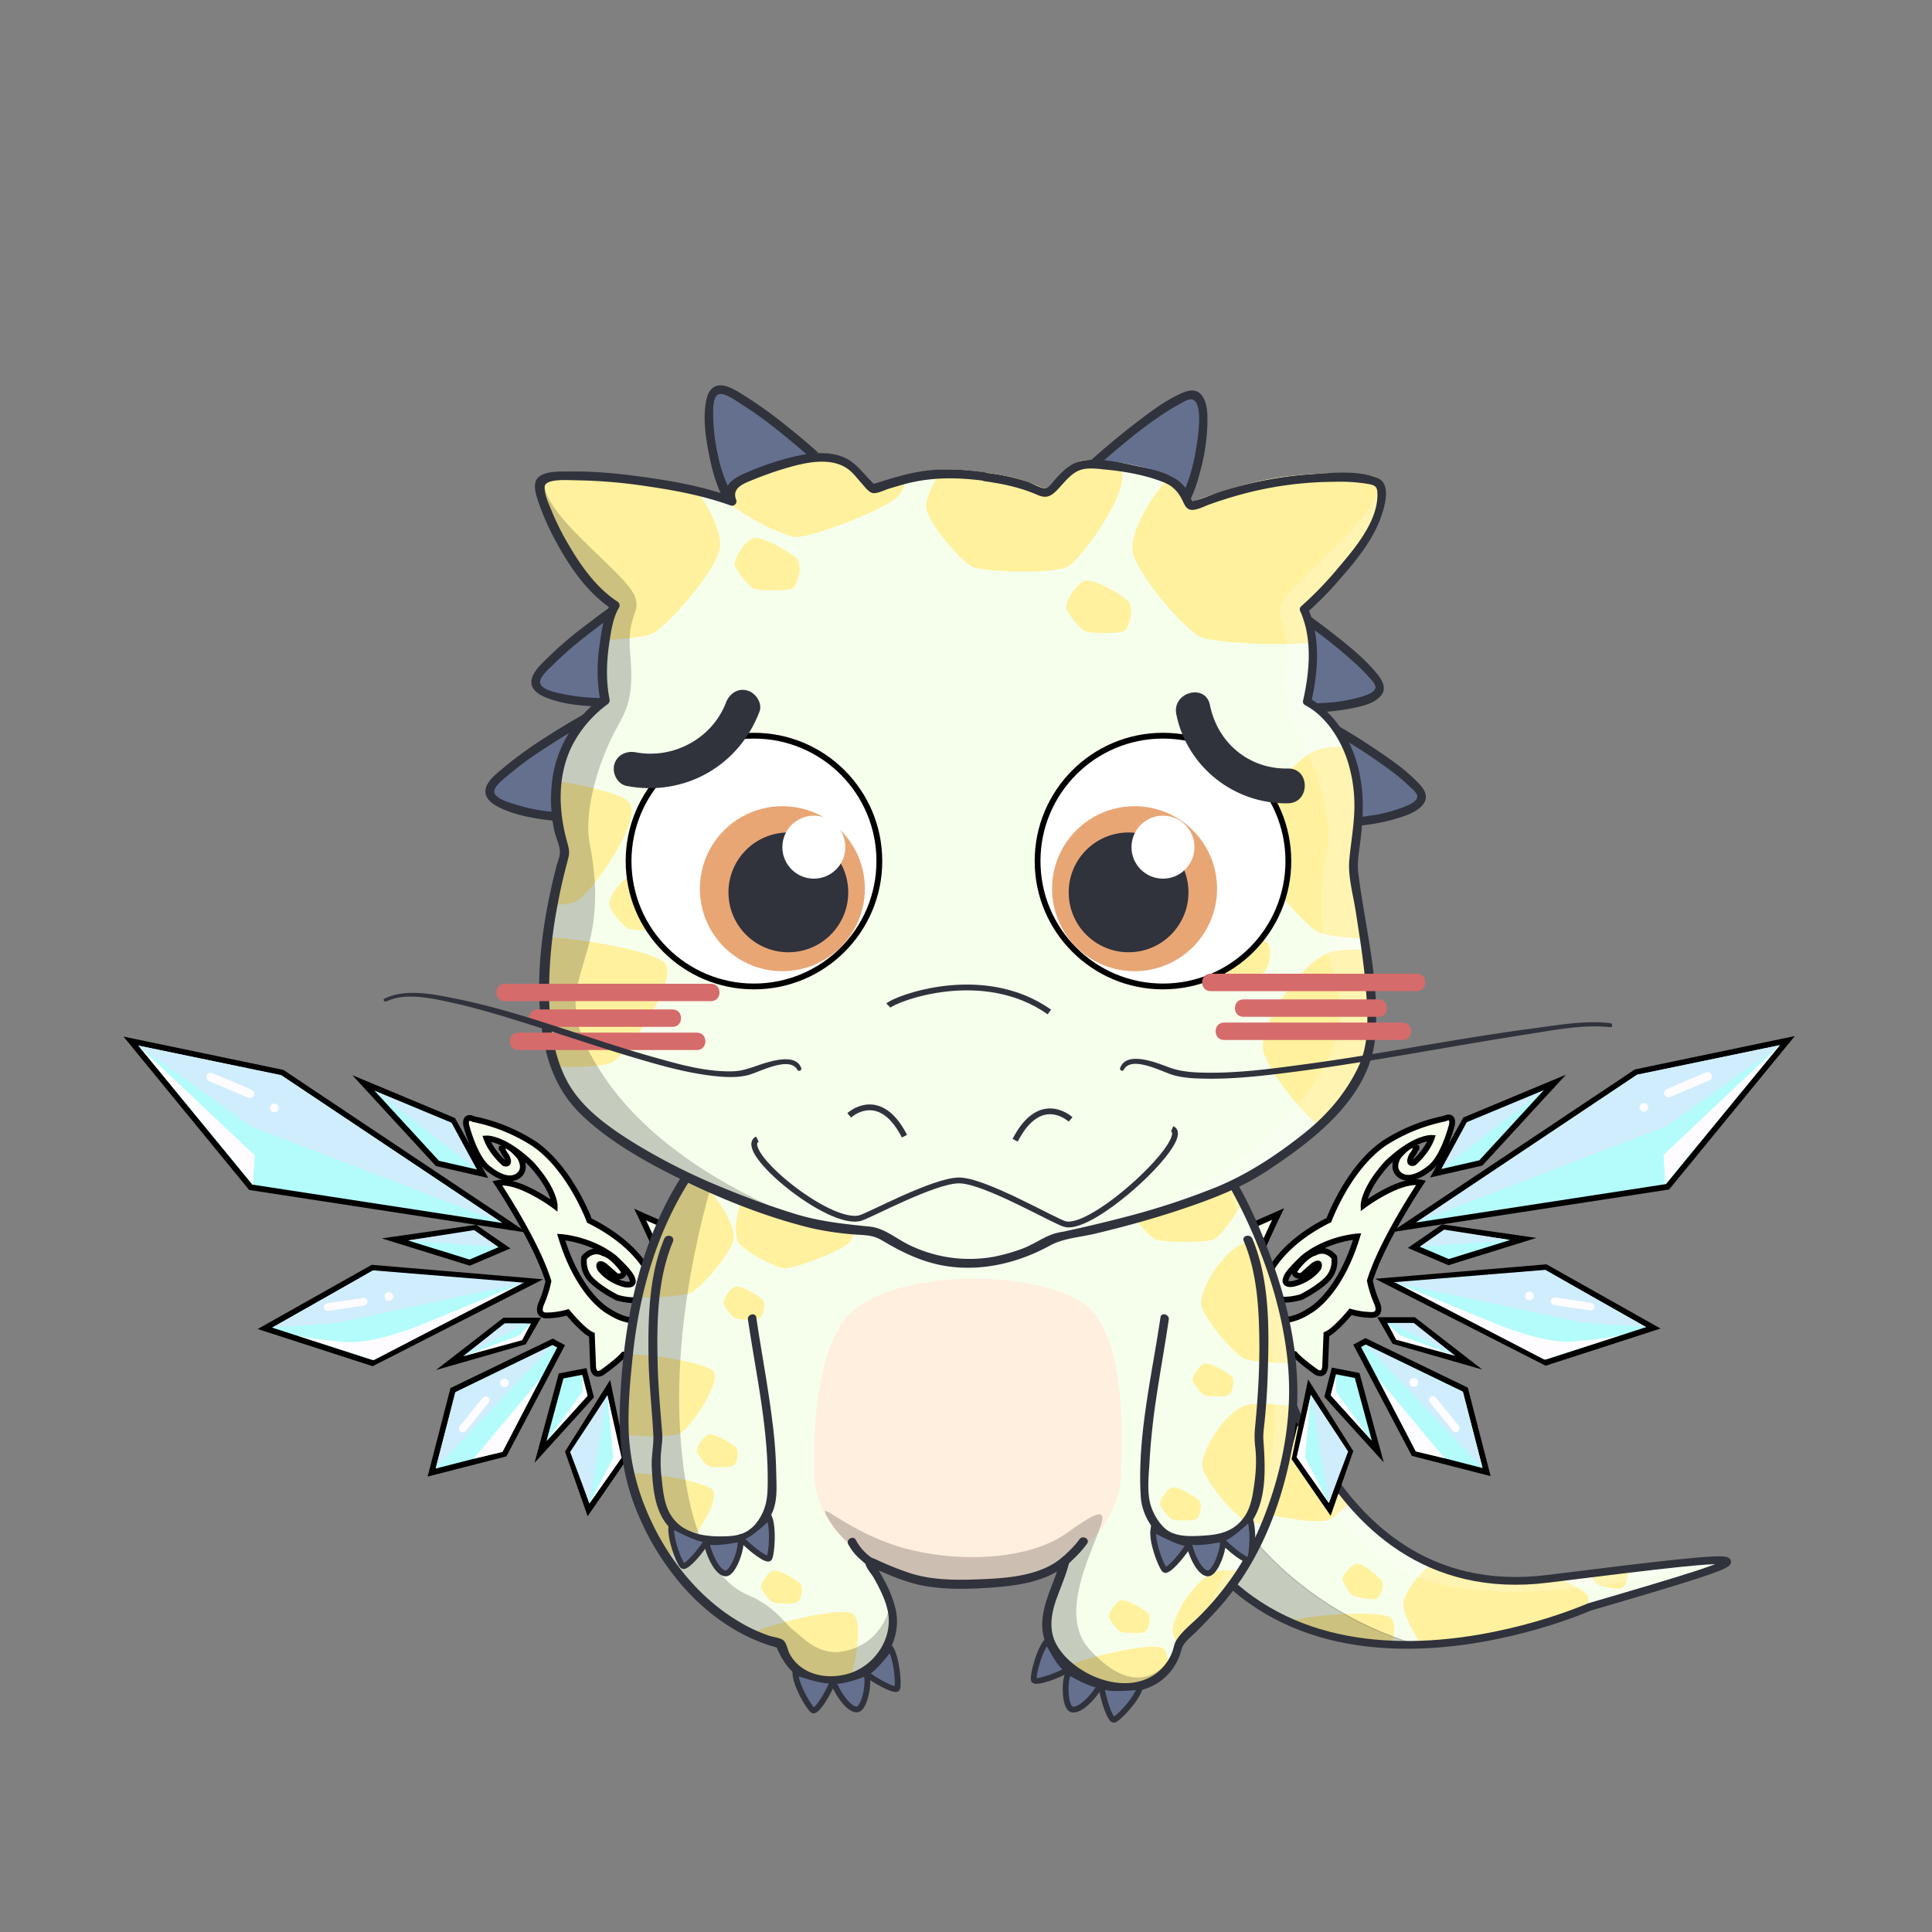 <svg xmlns="http://www.w3.org/2000/svg" xmlns:xlink="http://www.w3.org/1999/xlink" viewBox="0 0 1000 1000">
<rect x="0" y="0" width="1000" height="1000" fill="#808080" stroke="none"/>
<defs>
<linearGradient id="uli" x1="-0.54" y1="1499.41" x2="-108.35" y2="1549.15" gradientTransform="matrix(0.97, -0.24, 0.24, 0.97, -59.22, -1331.66)" gradientUnits="userSpaceOnUse">
<stop offset="0" stop-color="#551500"/>
<stop offset="0.36" stop-color="#390900"/>
<stop offset="0.61" stop-color="#2a0300"/>
<stop offset="0.66" stop-color="#2f0201"/>
<stop offset="0.89" stop-color="#3f0005"/>
</linearGradient>
<linearGradient id="uli_2" x1="296.14" y1="1417.29" x2="188.33" y2="1467.03" gradientTransform="matrix(-0.98, 0.22, 0.22, 0.98, 22.1, -1260.95)" xlink:href="#uli"/>
<linearGradient id="uli_3" x1="-359.29" y1="1472.16" x2="-359.29" y2="1571.52" gradientTransform="matrix(0.97, -0.24, 0.24, 0.97, 158.97, -1357.34)" gradientUnits="userSpaceOnUse">
<stop offset="0" stop-color="#d47c00"/>
<stop offset="0.46" stop-color="#ff7800"/>
<stop offset="0.67" stop-color="#ed7500"/>
<stop offset="1" stop-color="#d47000"/>
</linearGradient>
<linearGradient id="uli_4" x1="-340.05" y1="1472.16" x2="-340.05" y2="1571.52" xlink:href="#uli_3"/>
<linearGradient id="uli_5" x1="-330.22" y1="1477.45" x2="-330.22" y2="1573.24" gradientTransform="matrix(0.97, -0.24, 0.24, 0.97, 158.97, -1357.34)" gradientUnits="userSpaceOnUse">
<stop offset="0.01" stop-color="#ff9c00"/>
<stop offset="0.41" stop-color="#e98700"/>
<stop offset="0.78" stop-color="#ff7800"/>
<stop offset="0.86" stop-color="#ed7500"/>
<stop offset="1" stop-color="#d47000"/>
</linearGradient>
<linearGradient id="uli_6" x1="-327.65" y1="1477.46" x2="-327.65" y2="1573.24" xlink:href="#uli_5"/>
<linearGradient id="uli_7" x1="-376.76" y1="1472.19" x2="-376.76" y2="1571.55" gradientTransform="matrix(0.97, -0.24, 0.24, 0.97, 158.97, -1357.34)" gradientUnits="userSpaceOnUse">
<stop offset="0" stop-color="#e99c00"/>
<stop offset="0.46" stop-color="#ff7800"/>
<stop offset="0.67" stop-color="#ed7500"/>
<stop offset="1" stop-color="#d47000"/>
</linearGradient>
<linearGradient id="uli_8" x1="-343.75" y1="1447.85" x2="-343.75" y2="1501" gradientTransform="matrix(0.97, -0.24, 0.24, 0.97, 158.97, -1357.34)" gradientUnits="userSpaceOnUse">
<stop offset="0" stop-color="#7f6a00"/>
<stop offset="0.84" stop-color="#944e00"/>
</linearGradient>
<linearGradient id="uli_9" x1="-343.65" y1="1447.85" x2="-343.65" y2="1501" xlink:href="#uli_8"/>
<linearGradient id="uli_10" x1="-343.15" y1="1444.34" x2="-352.85" y2="1454.04" gradientTransform="matrix(0.97, -0.24, 0.24, 0.97, 158.97, -1357.34)" gradientUnits="userSpaceOnUse">
<stop offset="0" stop-color="#7f4a00"/>
<stop offset="0.84" stop-color="#aa8400"/>
</linearGradient>
<linearGradient id="uli_11" x1="-338.39" y1="1449.11" x2="-348.09" y2="1458.81" xlink:href="#uli_10"/>
<linearGradient id="uli_12" x1="-307.12" y1="1485.19" x2="-307.12" y2="1581.02" gradientTransform="matrix(0.97, -0.24, 0.24, 0.97, 158.97, -1357.34)" gradientUnits="userSpaceOnUse">
<stop offset="0" stop-color="#ffc42a"/>
<stop offset="0.18" stop-color="#ffa619"/>
<stop offset="0.46" stop-color="#ff7800"/>
<stop offset="0.67" stop-color="#ed7500"/>
<stop offset="1" stop-color="#d47000"/>
</linearGradient>
<linearGradient id="uli_13" x1="-398.53" y1="1481.63" x2="-398.53" y2="1581.03" xlink:href="#uli_12"/>
<linearGradient id="uli_14" x1="-353.22" y1="1491" x2="-353.22" y2="1590.36" xlink:href="#uli_12"/>
<linearGradient id="uli_15" x1="994.54" y1="1786.51" x2="908.98" y2="1825.99" gradientTransform="matrix(0.87, 0.49, -0.49, 0.87, 901.77, -1827.41)" xlink:href="#uli"/>
<linearGradient id="uli_16" x1="-761.46" y1="1673.34" x2="-847.02" y2="1712.81" gradientTransform="matrix(-0.86, -0.51, -0.51, 0.86, 906.58, -1714.95)" xlink:href="#uli"/>
<linearGradient id="uli_17" x1="669.92" y1="1759.78" x2="669.92" y2="1838.62" gradientTransform="matrix(0.87, 0.49, -0.49, 0.87, 1078.87, -1697.4)" xlink:href="#uli_3"/>
<linearGradient id="uli_18" x1="685.22" y1="1759.78" x2="685.22" y2="1838.62" gradientTransform="matrix(0.87, 0.49, -0.49, 0.87, 1078.87, -1697.4)" xlink:href="#uli_3"/>
<linearGradient id="uli_19" x1="693.47" y1="1763.97" x2="693.47" y2="1839.99" gradientTransform="matrix(0.87, 0.49, -0.49, 0.87, 1078.87, -1697.4)" xlink:href="#uli_5"/>
<linearGradient id="uli_20" x1="695.07" y1="1763.98" x2="695.07" y2="1839.99" gradientTransform="matrix(0.87, 0.49, -0.49, 0.87, 1078.87, -1697.4)" xlink:href="#uli_5"/>
<linearGradient id="uli_21" x1="656.07" y1="1759.8" x2="656.07" y2="1838.65" gradientTransform="matrix(0.87, 0.49, -0.49, 0.87, 1078.87, -1697.4)" xlink:href="#uli_7"/>
<linearGradient id="uli_22" x1="682.15" y1="1740.48" x2="682.15" y2="1782.66" gradientTransform="matrix(0.87, 0.49, -0.49, 0.87, 1078.87, -1697.4)" xlink:href="#uli_8"/>
<linearGradient id="uli_23" x1="682.27" y1="1740.48" x2="682.27" y2="1782.66" gradientTransform="matrix(0.87, 0.49, -0.49, 0.87, 1078.87, -1697.4)" xlink:href="#uli_8"/>
<linearGradient id="uli_24" x1="679.45" y1="1739.28" x2="671.75" y2="1746.97" gradientTransform="matrix(0.87, 0.49, -0.49, 0.87, 1078.87, -1697.4)" xlink:href="#uli_10"/>
<linearGradient id="uli_25" x1="683.29" y1="1743.11" x2="675.6" y2="1750.81" gradientTransform="matrix(0.87, 0.49, -0.49, 0.87, 1078.87, -1697.4)" xlink:href="#uli_10"/>
<linearGradient id="uli_26" x1="711.62" y1="1770.12" x2="711.62" y2="1846.16" gradientTransform="matrix(0.87, 0.49, -0.49, 0.87, 1078.87, -1697.4)" xlink:href="#uli_12"/>
<linearGradient id="uli_27" x1="639.13" y1="1767.29" x2="639.13" y2="1846.17" gradientTransform="matrix(0.87, 0.49, -0.49, 0.87, 1078.87, -1697.4)" xlink:href="#uli_12"/>
<linearGradient id="uli_28" x1="675.19" y1="1774.73" x2="675.19" y2="1853.58" gradientTransform="matrix(0.87, 0.49, -0.49, 0.87, 1078.87, -1697.4)" xlink:href="#uli_12"/>
<linearGradient id="uli_29" x1="465.25" y1="1664.01" x2="409.21" y2="1689.86" gradientTransform="matrix(0.91, -0.4, 0.4, 0.91, -279.42, -1042.58)" xlink:href="#uli"/>
<linearGradient id="uli_30" x1="-299.93" y1="1559.19" x2="-355.96" y2="1585.04" gradientTransform="matrix(-0.92, 0.38, 0.38, 0.92, -192.06, -982.51)" xlink:href="#uli"/>
<linearGradient id="uli_31" x1="176.03" y1="1629.75" x2="176.03" y2="1681.39" gradientTransform="matrix(0.91, -0.4, 0.4, 0.91, -69.01, -1105.79)" xlink:href="#uli_3"/>
<linearGradient id="uli_32" x1="186.07" y1="1629.75" x2="186.07" y2="1681.39" gradientTransform="matrix(0.91, -0.4, 0.4, 0.91, -69.01, -1105.79)" xlink:href="#uli_3"/>
<linearGradient id="uli_33" x1="191.42" y1="1632.5" x2="191.42" y2="1682.29" gradientTransform="matrix(0.91, -0.4, 0.4, 0.91, -69.01, -1105.79)" xlink:href="#uli_5"/>
<linearGradient id="uli_34" x1="192.69" y1="1632.51" x2="192.69" y2="1682.29" gradientTransform="matrix(0.91, -0.4, 0.4, 0.91, -69.01, -1105.79)" xlink:href="#uli_5"/>
<linearGradient id="uli_35" x1="166.92" y1="1629.77" x2="166.92" y2="1681.41" gradientTransform="matrix(0.91, -0.4, 0.4, 0.91, -69.01, -1105.79)" xlink:href="#uli_7"/>
<linearGradient id="uli_36" x1="184.13" y1="1617.12" x2="184.13" y2="1644.74" gradientTransform="matrix(0.91, -0.4, 0.4, 0.91, -69.01, -1105.79)" xlink:href="#uli_8"/>
<linearGradient id="uli_37" x1="184.3" y1="1617.12" x2="184.3" y2="1644.74" gradientTransform="matrix(0.91, -0.4, 0.4, 0.91, -69.01, -1105.79)" xlink:href="#uli_8"/>
<linearGradient id="uli_38" x1="184.75" y1="1620.8" x2="179.71" y2="1625.84" gradientTransform="matrix(0.91, -0.4, 0.4, 0.91, -69.01, -1105.79)" xlink:href="#uli_10"/>
<linearGradient id="uli_39" x1="187.26" y1="1623.31" x2="182.22" y2="1628.35" gradientTransform="matrix(0.91, -0.4, 0.4, 0.91, -69.01, -1105.79)" xlink:href="#uli_10"/>
<linearGradient id="uli_40" x1="203.47" y1="1636.53" x2="203.47" y2="1686.35" gradientTransform="matrix(0.91, -0.4, 0.4, 0.91, -69.01, -1105.79)" xlink:href="#uli_12"/>
<linearGradient id="uli_41" x1="155.53" y1="1634.67" x2="155.53" y2="1686.33" gradientTransform="matrix(0.91, -0.4, 0.4, 0.91, -69.01, -1105.79)" xlink:href="#uli_12"/>
<linearGradient id="uli_42" x1="179.49" y1="1639.54" x2="179.49" y2="1691.19" gradientTransform="matrix(0.91, -0.4, 0.4, 0.91, -69.01, -1105.79)" xlink:href="#uli_12"/>
<clipPath id="clip-path">
<path d="M655.15,698.19s7.5,50.6,23,76,26.4,39.6,47,41,33.5-14.3,37.6-20.7,2.9-16.9-3.9-19.7-11.7-1.3-13.3,5.3,8,6,7,10.2c-1.2,4.7-7.9,5.3-7.9,5.3s-9.5.6-15.5-10.5-.5-31.2,8.4-36.9,27.5-12.5,38.3-2.2a69,69,0,0,1,20.5,43c1.6,17.4-8.4,48.1-26.4,63.4s-39,23.9-66.1,17.5-57.3-26.7-94.2-45.7l28.7-60.3Z" style="fill:none"/>
</clipPath>
<clipPath id="clip-path-2">
<path d="M662.55,736.19s26.3,9.2,30.7,13.1c5.3,4.7-5.4,23.9-5.4,23.9l13.7,14.3s31.3-2.9,35.8.1,4.7,21.5,4.7,21.5,12.7,6.6,17.6,5.3,14-15.5,20.7-15.8,16.5,12.8,20.2,13.1,33.6-5.8,34.2-2.5-31.1,30.7-100.1,33.7-108.3-27-108.3-27l5.3-89.7,23.9-2.8h0Z" style="fill:none"/>
</clipPath>
<clipPath id="clip-path-3">
<path d="M653.25,673s23.6,159.7,147.8,144.2c119-14.8,121-14.5,21.5,14.6,0,0-171.5,76.2-223.3-72S653.25,673,653.25,673Z" style="fill:none"/>
</clipPath>
<clipPath id="clip-path-5">
<path d="M647.5,689.69s32.48,84,64.55,82.53c28-6.69,16.34-39.11,21.62-35,10.33,8,12.83,50.17-5.5,68.3,0,0-16.57,18.53-45.41,19.72-34,1.4-56.88-7.88-80.1-66.68-16.45-41.67,4.91-61.38,23.45-67.87A38.88,38.88,0,0,1,647.5,689.69Z" style="fill:none"/>
</clipPath>
<clipPath id="clip-path-6">
<path d="M658.6,749.06c70.9,39.87,105.4,88.3,113.69,114.71,0,0-55-45-142.22-40.3C630.87,814.7,648,758.36,658.6,749.06Z" style="fill:none"/>
</clipPath>
<clipPath id="clip-path-7">
<path d="M666.79,748.7c20.88,27.44,55,32.55,74.83,13.08,22.21-33.09,54.71-36.42,68.3-19.59,0,0-13.64,5.27-16.09,9.84-11.83,50.22-26.19,60.68-45.77,71.28C719.6,838.73,676.5,839.36,640,822.19,640.8,813.42,656.19,758,666.79,748.7Z" style="fill:none"/>
</clipPath>
<clipPath id="clip-path-9">
<path d="M666.79,748.7C690,775.86,725,790.36,758.57,781.78c0,0-5.07,30.14-33.34,42.29-28.48,11.29-48.73,15.29-85.23-1.88C640.8,813.42,656.19,758,666.79,748.7Z" style="fill:none"/>
</clipPath>
<clipPath id="clip-path-10">
<path d="M621.05,687.79l-27.7,139.8c36.5,23,116.7,22.1,157.2-7.2,9.5-6.9,29.9-27,29.9-27,11.9,17.6,29.3,13.7,37.2-10.3,4-12.1.8-46.5-.4-47.8-3-3.3-37.4,5.5-53.2,17-14.6,10.6,3.8,33.4,5.6,32.6,1.6-.7-3,1.9-4.6,2.8-19.8,10.9-55.8,25.6-86.7,12.1C621.35,774.89,621.05,687.79,621.05,687.79Z" style="fill:none"/>
</clipPath>
<clipPath id="clip-path-12">
<path d="M640.85,744.29l-37,82c39,36.2,152.4,61.4,166,0,10-45-28-43-9-22,3.3,3.6,3,49-67,31C629.05,818.59,640.85,744.29,640.85,744.29Z" style="fill:none"/>
</clipPath>
<clipPath id="clip-path-13">
<path d="M620.45,823l-11.7-120.2c-1.5,0,66.2,40.9,93.1,59.6,17.5,12.1,33,34.1,29.5,56.1-1.9,11.9-7.2,32-24.5,31.7-8.2-.2-12.4-2.4-13-5-.8-3.4,13.7-4.6,18.3-10.3,6.4-7.9,1.8-21.3-18.2-32.6C651.75,778.29,620.45,823,620.45,823Z" style="fill:none"/>
</clipPath>
<clipPath id="clip-path-14">
<path d="M624.65,780.49l27-27.3s11.6,59.4,35.1,72.6,38.8,5.7,59.6,13.8,23.5,33.3,20.3,35.5c-4.7,3.2-9.2-15.6-32.4-19.6-13.7-2.4-41,7.5-67.7,2.1s-55.5-27.5-55.5-27.5Z" style="fill:none"/>
</clipPath>
<clipPath id="clip-path-15">
<polyline points="658.65 778.99 677.15 807.19 697.65 820.29 719.65 823.49 741.15 814.49 743.05 811.29 737.65 775.19 741.85 767.69 771.55 751.69 788.85 745.69 803.05 778.19 805.05 799.99 789.15 811.69 756.15 823.19 744.65 832.99 722.35 843.79 693.15 844.69 661.35 835.69 640.55 815.79 601.65 787.79 640.55 758.69 658.65 778.99" style="fill:none"/>
</clipPath>
<clipPath id="clip-path-17">
<path d="M640.85,684.69a251.12,251.12,0,0,0,20,49.3c3.8,7.3,29.4,8.4,34.6,15.8,4,5.8-10.6,20.4-5.7,25.9a98.26,98.26,0,0,0,10.3,10c5.5,4.9,31.1-2,37.4,1.8,3.9,2.3,4.9,9.2,4.3,14.7-.5,4.6-2.9,8.2.9,9.4,4.6,1.4,12.4,4.8,17,2.7,8-3.7,13.3-15,23.2-16,5.9-.6,14,15.3,20.4,13.8,121.9-28.7-139.3,106.5-206.7-35.3S640.85,684.69,640.85,684.69Z" style="fill:none"/>
</clipPath>
<clipPath id="clip-path-31">
<path d="M646.53,690.07s42.72,96.29,70.14,80.78c23.33-14.62,10.08-34.49,17.21-33.74,11.12,12.49,10.5,46-3.24,65.15,0,0-16.47,31.1-76.79,20.76-20.33-3.48-32.41-20.48-50.91-63.58-12.31-28.67-5.31-45.54,6.37-55.45,6.22-5.28,13.07-12.42,19.74-14.47A28.38,28.38,0,0,1,646.53,690.07Z" style="fill:none"/>
</clipPath>
<clipPath id="clip-path-32">
<path d="M665.33,752.53s88.67,51.55,107,111.24c-2.44-.74-61-46.58-136.62-39.91C656.67,795.94,665.33,752.53,665.33,752.53Z" style="fill:none"/>
</clipPath>
<clipPath id="clip-path-33">
<path d="M671.67,748.36s14.9,32.5,51,24c23.29-7.8,26-22,41.91-34,14.17-10.65,44.55-4,45.3,3.81-2.44-.74-18.75,10.5-19.8,20.21-4.29,31.13-19.45,56.29-62.35,68.89,0,0-36.44,12.07-89.27-8.6C619.29,815.18,671.67,748.36,671.67,748.36Z" style="fill:none"/>
</clipPath>
<clipPath id="clip-path-35">
<path d="M661,741.86s17,28.11,52.86,38.51c22.39,5.49,32.79,3.58,44.71,1.41-2.44-.75-1.82,41.33-61.11,51,0,0-20.46,7.08-59-10.09C619.29,815.18,661,741.86,661,741.86Z" style="fill:none"/>
</clipPath>
<clipPath id="clip-path-36">
<path d="M354.65,680.29c-53.5-14.4-32.7,20.4-40.6,21.5-18.8,2.7-32-23.9-44.2-19.4-18.6,6.8,10.6,63.6,10.6,63.6-65.3-15.8-66.1-70.8-66.1-70.8l-10.8,22.7c-8.1-18.7-10.4-49.3-.5-74.1,10.9-27.4,34.7-48.2,38.9-49.3,8-2.2,6.1,5.8,12.8,8.5,6.9,2.8,16.1.6,16.4,2.8,4.5,31.3,41.6,49.6,67.2,43.8,17.8-4.1,28.4,5.1,28.4,5.1l-3.7,13.9Z" style="fill:none"/>
</clipPath>
<clipPath id="clip-path-37">
<path d="M640.65,687.19c53.5-14.4,32.7,20.4,40.6,21.5,18.8,2.7,32-23.9,44.2-19.4,18.6,6.8-10.6,63.7-10.6,63.7,65.3-15.8,66.1-70.8,66.1-70.8l10.8,22.7c8.1-18.7,10.4-49.3.5-74.1-10.9-27.4-34.7-48.2-38.9-49.3-8-2.2-6.1,5.8-12.8,8.5-6.9,2.8-16.1.6-16.4,2.8-4.5,31.3-41.6,49.6-67.2,43.8-17.8-4.1-28.4,5.1-28.4,5.1l3.7,13.9Z" style="fill:none"/>
</clipPath>
<clipPath id="clip-path-38">
<path d="M646.85,643s21.9-8.5,38.5-19.6c15.7-10.6,19.1-28.5,23.7-24.9,9.4,7.5,20.3,25.2,27.7,31.7s21.5,23.2,21.9,38.6c.3,14.4-3.8,36.2-8.2,32.4s-9.3-25.3-25.8-25-32.2,11.2-32.2,11.2-18.7-27.2-32.8-18.8C647.45,675.89,646.85,643,646.85,643Z" style="fill:none"/>
</clipPath>
<clipPath id="clip-path-39">
<path d="M351.85,643s-21.9-8.5-38.5-19.6c-15.7-10.5-19.1-28.5-23.7-24.8-9.4,7.5-20.3,25.2-27.7,31.7s-21.5,23.2-21.9,38.6c-.3,14.4,3.8,36.2,8.2,32.4s9.3-25.3,25.8-25,32.2,11.2,32.2,11.2,18.7-27.2,32.8-18.8C351.25,675.89,351.85,643,351.85,643Z" style="fill:none"/>
</clipPath>
<clipPath id="clip-path-40">
<path d="M642.55,630.59s62.8-36.2,71.2-63.8c6.6-21.7,42.4-7.2,71.4,10.8,16.1,10,53.6,40.9,70.4,76.7,18.2,38.5,20.4,74.5,13,82.1s-20-45.5-50.2-78.2c-36.4-39.5-84.2-62.4-81.8-43.2,6.2,49.2,2.9,101.1-2.5,106.7s-11.1-67.5-31.7-81.2c-18.8-12.4-55,5.3-55,5.3Z" style="fill:none"/>
</clipPath>
<clipPath id="clip-path-41">
<path d="M352.35,625.79s-62.8-36.2-71.2-63.8c-6.6-21.7-42.4-7.2-71.4,10.8-16.1,10-53.6,40.9-70.4,76.7-18.2,38.5-20.4,74.5-13,82.1s20-45.5,50.2-78.2c36.4-39.4,84.3-62.4,81.9-43.3-6.2,49.2-2.9,101.1,2.5,106.7s11.1-67.5,31.7-81.2c18.8-12.4,55,5.3,55,5.3Z" style="fill:none"/>
</clipPath>
<clipPath id="clip-path-42">
<path d="M357.55,613.19c-2.4-1.3-26.6,60.6-18.7,110,3.4,21-2.5,66.7,14.7,69.7,22,3.8,26,35,26,35,8.6,11.3,22.9,18.5,26.3,24.7,8.4,15.1,18.5,21.3,37.7,15,19.7-13.6,26.1-30.4,8.7-53-1.2-6,7.8.2,24,2.3,25.3,3.3,64,4.3,76-8.3,7.4-7.8-9.7,19.1-8.9,33.5,1.5,26.3,40.8,43,58.8,20.8,12.2-8.9,36-62.8,42.9-76.9,8.4-17.1,6.8-38.3,8.3-59.6,3.5-48.3-5.6-97.4-28.8-114.8-15.4-11.6-32.4-5.5-55.3-7.1l-83.4-34.9-128.3,43.6" style="fill:none"/>
</clipPath>
<clipPath id="clip-path-43">
<path d="M347.35,575.19c-28.7,37.6-37.7,105.8-36.1,157.6,1.4,48,45.7,106.7,92.4,118,3.3,8.4,4.2,10,11.5,15.5s22.1,4.5,30,0c10-5.7,16.4-14.6,17-26.1.6-12.3-9.7-25.9-11-28.7-.3-.6,16.6,11.3,41.8,13.3,24.1,1.9,56.3-6.1,59.5-8.9-3.3,15.3-14,18-9.6,32.5,4,13.3,25.4,28.6,45.1,24.8s21.7-21.4,22.5-22.4c15-17.7,56.1-37.1,69.9-106.8,13.5-68.6-11.8-164.9-20.8-172.5s-142.5,32.5-183.1,28A726.85,726.85,0,0,0,388,595C377.35,595,347.35,575.19,347.35,575.19Z" style="fill:none"/>
</clipPath>
<clipPath id="clip-path-44">
<path d="M358.35,604.69c-27.5,39.4-34.1,83.2-35.5,130.5-1.5,48,34.2,104.3,80.9,115.7,3.3,8.4,4.2,10,11.5,15.5s22.1,4.5,30,0c10-5.7,16.4-14.6,17-26.1.6-12.3-11-28.7-12.3-31.5-.5-1.2,19,9.2,30.5,10.2,47.3,4,64.3-5.3,70.8-11-3.3,15.3-12.7,26-8.3,40.5,4,13.3,25.4,28.6,45.1,24.8s21.7-21.4,22.5-22.4c15-17.7,42.8-33.8,56.5-103.5,13.5-68.6-33.2-145.8-42.2-153.4s-107.7,10.1-148.3,5.5a726.85,726.85,0,0,0-88.5-4.5C377.35,595,358.35,604.69,358.35,604.69Z" style="fill:none"/>
</clipPath>
<clipPath id="clip-path-93">
<path d="M375.75,259.29c-11.7-4.3-33.2-4.2-46.9-14.3s-33-52.4-34.8-48c-1.7,4.1-18.8,37.8-10.4,75.4,3,13.2,22.5,35,31.7,40.7-1.1,1.7-10.4,23.3-19.3,53.7a435.85,435.85,0,0,0-13.7,62.9,386.68,386.68,0,0,0-3.5,57c.4,39.3,6.7,73.1,16.9,84.3,32.3,35.2,110.5,59.7,123.5,62.6,14,3.1,24.6,2.9,30.8,3.8s39.3,34.1,93,3.2c0,0,77.2-14.9,109.6-37.3,32.2-22.2,40.8-31.4,51.2-53.8,5.5-11.8,6.7-76.6-3.1-134.8-8.9-52.6-28.6-99.6-28.6-99.6s10.1-6.8,25.5-24.7c16.3-19,20.2-90.6,16.6-93.5-3.8-3-34.9,45.1-58.9,48-23.1,2.8-38.8,16.2-40.9,16.4-.1,0-10.9-10.2-37.9-19.9-22.4-8.1-18.5-2.7-41-6.6-13.2-2.3,17.7-15.5,4-39.8-19.5-34.7,9,16.3-38.5,22.3-30.3,3.8-42.9,22.7-64.1,22.7C410.45,240.19,375.65,259.09,375.75,259.29Z" style="fill:none"/>
</clipPath>
<clipPath id="clip-path-94">
<path d="M378.55,259.49c-31.3-11.5-96-17.1-98.9-10s17.2,50.5,38.6,63.9c-1.8,2.8-24.8,56.9-33,116.6s-1.6,124.9,13.4,141.2c32.3,35.2,110.5,59.7,123.5,62.6,14,3.1,24.6,2.9,30.8,3.8s39.3,34.1,93,3.2c0,0,77.2-14.9,109.6-37.3,32.2-22.2,40.8-31.4,51.2-53.8,5.5-11.8,6.7-76.6-3.1-134.8-8.9-52.6-28.6-99.6-28.6-99.6a215.08,215.08,0,0,0,26.3-28.5c14-18,15.9-34,12.3-36.9-3.8-3-24.2-4.1-48.3-1.1-23.1,2.8-46,12.6-48,12.8s-53.6-15.6-112.6-18S377.55,257.49,378.55,259.49Z" style="fill:none"/>
</clipPath>
<clipPath id="clip-path-95">
<path d="M510,244.59c-27.5-3.8-36.4-.3-58.3,6.3-10.2-8.8-9.1-14-23.3-16s-41.6,9.6-46.4,12.3-5.4,6.3-3.5,10.3c-31.3-11.5-95.9-17.1-98.9-10s17.2,50.5,38.6,63.9c-3.6,5.5-9.1,31.3-5.2,49.2-19.4,14.4-27.2,33.9-25.1,57.9.6,7,1.2,9.6,4.5,20.7-6.1,20.2-23.8,97.3,6.2,130,32.3,35.2,110.5,59.7,123.5,62.6,14,3.1,24.6,2.9,30.8,3.8s39.3,34.1,93,3.2c0,0,77.2-14.9,109.6-37.3,32.2-22.2,40.8-31.4,51.2-53.8s-7.6-95.9-6.1-104.7c4-24.1,3.2-37.9-.4-50.2-7-23.5-23.5-31.9-23.5-31.9a134.59,134.59,0,0,0,3-25.3,61.49,61.49,0,0,0-4.6-22.4,215.08,215.08,0,0,0,26.3-28.5c14-18,15.9-34,12.3-36.9-3.8-3-24.2-4.1-48.3-1.1-23.1,2.8-46,12.6-48,12.8-4.2.4-1.4-7.3-10.9-12.7s-40.4-10.6-47.8-8-12.7,11.6-16.4,13.6S537.45,248.29,510,244.59Z" style="fill:none"/>
</clipPath>
<clipPath id="clip-path-96">
<path d="M509.29,263.74c-19,4.12-31-.88-47-12.13-10.2-8.8-21.5-24.28-30.75-24.28-14.34,0-50.25,11-55.52,17.95-3.34,4.38-1.3,24.12.6,28.12-29.08-19.79-97.2-35.26-100.2-28.16s15.14,84.61,36.54,98c7.58,7.11,3.5,8.28-1.68,12-19.4,14.4-25.49,39.28-23.39,63.28.6,7,1.2,9.6,4.5,20.7,2,6.12,9.18,8.79,9.12,17-6.47,40-7.06,94.16,14.77,118,24.76,41.39,92.81,54.75,105.81,57.65,14,3.1,24.6,2.9,30.8,3.8s47.15,36.27,93,3.2c0,0,77.2-14.9,109.6-37.3,28-20.78,30.71-37,39.7-62.37,5-14,.62-56.6.06-79.39-.37-15,4.74-13.24,5.34-16.74,8.78-16.3,8.84-38.32,5.24-50.62-3.12-21.84-12.44-30.87-12.44-30.87-5.25-5.08-13.68-4.81-14-10.66.25-3.32,2.63-3.48,6.63-10.42,9.33-9.89,21.78-38.28,26.62-52.24,6.21-19.82,7.6-39.15,7.6-42.94-3.8-3-26.72,1.28-51.2,7-22.52,6.13-47.1,23.12-49.1,23.32,3.27-26.19,2.47-30.2-7-35.6s-45.1-14.59-52.5-12-17,19.11-20.7,21.11S531.5,255.86,509.29,263.74Z" style="fill:none"/>
</clipPath>
<clipPath id="clip-path-97">
<path d="M377.83,284c-6.32-14.66-18.07-44.09-33.31-57.91-12.85-11.65-50.17-10.73-51.82-6.69-1.72,4.2,15.45,11.37,21.13,33.17,3.92,15-2.67,41.34-4.16,60.93-1.11,1.72-3.34,23.5-4.34,54,4,26.36-6.5,41.35-12.83,64.36-8.2,59.7-7.33,121.7,7.67,138,32.3,35.2,109,61,122,63.93,14,3.1,24.6,2.9,30.8,3.8s39.3,34.1,93,3.2c0,0,77.2-14.9,109.6-37.3,32.2-22.2,37.4-32.18,47.8-54.58,5.5-11.8,11.89-70.8-6.52-133.38C682,368.11,689,322.79,689,322.79c-3.58-26.24-12.08-63.52-4.19-73.79,14-18,22.63-22.43,19-25.33-3.8-3-16.11-2.58-40.21.42-23.1,2.8-40.32,65.46-42.32,65.66s-46-29.14-116.85-28.92C445.43,261,376.83,282,377.83,284Z" style="fill:none"/>
</clipPath>
<clipPath id="clip-path-98">
<path d="M514.23,240.69c-25.67-1.68-51.48-.52-67.5,3.34-3.17-3.42-7.17-9.59-20.09-10.09-14.33-.55-42.11.47-46.91,3.17s-7.1,4.66-7.67,8c-1-3.25-7.25-10-12.75-9,1.17,2.75,4.58,10,1.5,13.92-2.08-3.34-12.92-8.42-17.33-5.34,2.58,2.5,9.08,11,7.58,13.92-32.61,11.07-74.75,32.17-78.75,39.12,4.12,9.75,22.12,12,38,18.88-2.32,3.54-1.5,11.37-1.13,16.5-3.12.5-8,2.5-10.12,7.5-7.72,5.73-6.88,34.5-6.13,42.12-8.23,9.84-13.26,19-12,33.5.6,7,1.95,12.28,5.25,23.38-6.1,20.2-17.8,98.88,12.2,131.58,32.3,35.2,110.5,59.7,123.5,62.6,14,3.1,24.6,2.9,30.8,3.8s39.3,34.1,93,3.2c0,0,77.2-14.9,109.6-37.3,32.2-22.2,40.8-31.4,51.2-53.8s-7.6-95.9-6.1-104.7c1.15-6.92,6.94-4.7,7.35-10.13,1-13.48-3.1-37.73-5.67-46.5-2.18-6.53-8.17-5.5-8.17-5.5,5-4.17,6.67-12,3.84-34.83-.35-3.8-1.84-10.37-6-15.5-2.86-3.53-6-4.34-10.34-6.34-1.38-4.8-1.12-10-2-12.16,8.35-9.39,12.34-15.34,16.84-29.17,7.66-25.5,2.43-59.77-1.17-62.67-3.8-3-10.17,16.17-32.33,24.17,0-4.83,5.74-12.46,5.66-15.33-4.68-.83-18.66,2.83-20.16,14-4.07-5.44-6.67-15.34-7.84-20.34-11.16,7.84-4.35,26.6-5,26.67-4.2.4-6.87.27-9.16-1-2.76-1.57-10.89-10.12-18-13.33-15.5-7-33-10-51.34-5.17-7.58,2-10.5,6.83-12.5,11.67C542.23,243.53,532.73,241.36,514.23,240.69Z" style="fill:none"/>
</clipPath>
<clipPath id="clip-path-99">
<path d="M373.21,245.6c-11.7-4.3-37.22-25.53-57.68-20.64,1.19,3.73,2.18,5.37,7.42,11.65-16-1.89-32.47-2.7-38.48-25.21-1.7,4.1-16.8,19-.82,61,8.52,13.14,15.81,22.84,23.55,29.47-1.1,1.7-10.37,20.5-.75,49-11.51,10.4-21.12,15-25.75,35-2.21,16.33.08,34.6,3.3,51.34.52,2.68-8.65,44.56-8.62,47.14-8.62,42.53,7.09,72.58,17.29,83.78,42.16,38.24,76,48.54,103.84,59.71,14,3.1,47.34,8.66,53.54,9.56s47.6,36,103.35.76c0,0,59.1-10,100.92-32.5,30.44-19.71,46.61-28.06,57-50.46,7.22-27,7.73-44.77,4.71-67.89-1.52-11.58-6.07-27-7-41.62-.68-10.53,2.76-19.19,0-32.57-1.58-9.38-.65-28.76-5.18-37.22-6.11-11.44-18-11.69-20.61-22.53-1.25-5.29,4.35-22.8,3.77-27.5-1.94-15.94-2.55-21.29-2.55-21.29s1-5.49,16.44-23.39c21.89-35,9.69-64.17,6.09-67.07-2.14,1.09-10.45,25.75-40,25.27-.46-1.91,3.9-6.13,6.45-9.27-19.34-10.46-49.65,18.55-51.75,18.75,0,0-6.82-12.44-17.09-16.18-12.46-4.54-27.44-7.32-43.87-4.72-6.51,1-12.66,15.84-19,14.15-15.1-4-28.92-8.75-38.7-9.43-13.2-2.3-32.5,0-51.55,7.43-7.45-3.42-10.27-16.77-20.86-16.05-16,1.09-39.31,5.11-51,11.13C373.68,238.26,373.19,245.56,373.21,245.6Z" style="fill:none"/>
</clipPath>
<clipPath id="clip-path-100">
<path d="M377.1,253.46c-11.7-4.3-37.1-22.08-57.55-17.2,1.19,3.74,4.45,4.85,5.66,9.89-16-1.9-29.21-3-35.23-25.56-1.7,4.1-19.48,15-6.33,51.8,3,13.2,19.42,33.26,28.62,39-1.1,1.7-7.32,25-16.22,55.44-6.11,20.6-13.73,34.43-16.73,55.7-2.57,18.89-13.68,44.54-13.45,63.6-8.62,42.52,5.18,83.33,15.38,94.53,38,43.49,79.75,51,115.26,47.21,14,3.1,47.34,8.66,53.54,9.56s47.6,36,103.35.76c0,0,69.1-13.82,101.79-28.6,33.31-16.69,48.91-30.9,59.31-53.3,14.75-34.39,7.75-79.39-5.51-143.14-8.9-52.6-29.6-98.33-29.6-98.33s2.86-6.49,18.26-24.39c18.61-33.28,8-61.63,4.35-64.53-2.14,1.09-13.75,24.29-39.12,23.3-.46-1.91,2.41-5.79,5-8.93-19.34-10.45-56.17,20.9-58.27,21.1-.1,0-51.72-17.08-82.26-19.22-13.2-2.3-63.31-4.91-89.27.43C411,244.25,377,253.26,377.1,253.46Z" style="fill:none"/>
</clipPath>
<clipPath id="clip-path-101">
<path d="M372.24,244.6s-78-20.5-101.5-11c0,0,2,45,38,66l-.5,5a14.31,14.31,0,0,0-13,12.5c-2,12-2.5,33.5-2.5,33.5s-.5,8,5.5,9c0,0-11.67,7.17-14.67,18.67s-5.5,12.33-2.5,21.67,7.84,12.33,2.67,34.33-15.17,37.56-10.83,88.78,46.33,68.22,46.33,68.22l44,23s34,17,76,20c0,0,10.67-.67,22.33,8.33s23.34,10.67,33.67,10.67,32.67-4.33,40.33-9.33,22.34-8.67,27.34-8.67,55.33-13.33,72.66-22.33,55.34-30,65-48.34,14.34-20.33,13.34-48.33-7-59-7-59-3-12-2.34-23,2.67-23.67,2.67-23.67,6.83-8.66,5.17-17.33-6.84-24.5-6.84-24.5-4-6-9-5c0,0,3.67-4.17,3.84-14.17s-1.34-28.16-6-32.5-8.67-6.83-13.67-5c0,0-1.17-6.5-2.5-8,0,0,26.5-25.5,32-35.66s9.83-23.67,9.83-23.67,2-10.33-7-10.5l-28.16-.67s3.66,16-11.34,23.5c0,0-13.66,2.84-18.5-9.5,0,0-.83-7.83,1-11.33,0,0-29.83,9-36.66,11.33,0,0-4.5,2.5-5.34-2.33,0,0-4.5-15-25.5-16s-27.83-2.83-27.83-2.83-10.5,1-14,8.33-13.67,16.5-13.67,16.5,1.5-25.5-5.66-32.83-19-19.5-38.5-18.5-22.17,11-22,17.16,1.16,11.5,7.33,12.84c0,0-4.33-8-.33-12.17s9.83-5.33,12.5-1.33,5.83,8.33,1.33,17.16-13.17,16-13.17,16-6.5,3-9.66,2.84c0,0-12.5-6.17-21-17.34,0,0-10-11.16-17.67-12s-24.5.67-35,6-16.5,5-18.17,9.34S372.24,244.6,372.24,244.6Z" style="fill:none"/>
</clipPath>
<clipPath id="clip-path-112">
<path d="M510,248.69c-27.5-3.8-36.4-.3-58.3,6.3-10.2-8.8-9.1-14-23.3-16s-41.6,9.6-46.4,12.3-5.4,6.3-3.5,10.3c-31.3-11.5-95.9-17.1-98.9-10s17.2,50.5,38.6,63.9c-3.6,5.5-9.1,31.3-5.2,49.2-19.4,14.4-27.2,33.9-25.1,57.9.6,7,1.2,9.6,4.5,20.7-6.1,20.2-23.8,97.3,6.2,130,32.3,35.2,110.5,59.7,123.5,62.6,14,3.1,24.6,2.9,30.8,3.8s39.3,34.1,93,3.2c0,0,77.2-14.9,109.6-37.3,32.2-22.2,40.8-31.4,51.2-53.8s-7.6-95.9-6.1-104.7c4-24.1,3.2-37.9-.4-50.2-7-23.5-23.6-31.9-23.6-31.9a134.59,134.59,0,0,0,3-25.3,61.49,61.49,0,0,0-4.6-22.4,215.08,215.08,0,0,0,26.3-28.5c14-18,15.9-34,12.3-36.9-3.8-3-24.2-4.1-48.3-1.1-23.1,2.8-46,12.6-48,12.8-4.2.4-1.4-7.3-10.9-12.7s-40.4-10.6-47.8-8-12.7,11.6-16.4,13.6S537.45,252.49,510,248.69Z" style="fill:none"/>
</clipPath>
<clipPath id="clip-path-124">
<path d="M375.75,259.29c-11.7-4.3-33.2-4.2-46.9-14.3s-40.82-4.63-42.62-.23c-3.24-.12-7.86-.17-9.85,2.35,3,13.2,13.71,71,22.91,76.69-.78,1.19,12.7,14.13,18.3,25.55-.49,5.85-17.45,10.27-20.08,19.27-6.12,20.6-6.05,23.45-9.06,44.73-1.86,13.73,4.42,24.89,12.48,38.52,1.44,5.71-1.41,18-1.34,23.2-4.34,42.54.07,77,10.27,88.23,27.32,51.25,96.39,67.39,109.39,70.29,14,3.1,24.6,2.9,30.8,3.8s39.3,34.1,93,3.2c0,0,77.2-14.9,109.6-37.3,32.2-22.2,40.8-31.4,51.2-53.8,5.5-11.8,6.7-76.6-3.1-134.8-8.9-52.6-28.6-99.6-28.6-99.6s10.1-6.8,25.5-24.7c16.3-19,20.2-90.6,16.6-93.5-3.8-3-34.9,45.1-58.9,48-23.1,2.8-38.8,16.2-40.9,16.4-.1,0-10.9-10.2-37.9-19.9-22.4-8.1-18.5-2.7-41-6.6-13.2-2.3,17.7-15.5,4-39.8-19.5-34.7,9,16.3-38.5,22.3-30.3,3.8-42.9,22.7-64.1,22.7C410.45,240.19,375.65,259.09,375.75,259.29Z" style="fill:none"/>
</clipPath>
<clipPath id="clip-path-125">
<path d="M377.33,285.25c-5-13.13-18.83-48.14-33-59.3-13.39-10.51-49.5-11.26-51.3-6.86-3.25-.11,21.71,27.77,19.72,30.28,3,13.2-2.26,46.76-3.34,59.17-.77,1.2-2.88,25.82-2.75,38.54-.5,5.85-2.38,14.53-.54,25.24-.62,21.24-.33,19.43-6.59,40.54-1.86,13.73-6,18.51-8.37,32.05.18,6.47-2.68,24.52-2.62,29.72-7.76,49.23,2.43,83.11,12.63,94.31,27.31,51.25,105.11,61.75,118.11,64.65,14,3.1,24.6,2.9,30.8,3.8s39.3,34.1,93,3.2c0,0,77.2-14.9,109.6-37.3,32.2-22.2,40.8-31.4,51.2-53.8,5.5-11.8,6.7-76.6-3.1-134.8-8.9-52.6-28.6-99.6-28.6-99.6s10.1-6.8,25.5-24.7c16.3-19,20.2-90.6,16.6-93.5-3.8-3-34.9,45.1-58.9,48-23.1,2.8-38.8,16.2-40.9,16.4-.1,0-10.9-10.2-37.9-19.9-22.4-8.1-18.5-2.7-41-6.6-13.2-2.3,17.7-15.5,4-39.8-19.5-34.7,9,16.3-38.5,22.3-30.3,3.8-33.32,47.3-54.52,47.3C420,264.79,377.23,285.05,377.33,285.25Z" style="fill:none"/>
</clipPath>
<clipPath id="clip-path-126">
<path d="M514.23,241.45c-27.35-.72-44.6-1.47-66.3,3.05-10.2-8.8-5.46-7.71-19.66-9.71s-56.27-.28-56.81,9.73c-1.49-1.39-4.21-8-11-7.76.13,2.41,2.79,11.9.85,12.93-2-1.89-16-6.74-17.85-5.46,3.25,2.82,7,13,7.62,14.38-23.43,8.12-72.18,30.5-78.2,39.11,3.77,9.26,16.05,11.26,37.45,19.64-2.68,6-2.43,11.12-1.06,16.81-19.81,6.25-19.22,36-16.32,49.32-6.8,8.62-13,12.56-12,33.5a109.48,109.48,0,0,0,4.68,24.65c-6.1,20.2-17.06,99,12.94,131.65,32.3,35.2,110.5,59.7,123.5,62.6,14,3.1,24.6,2.9,30.8,3.8s39.3,34.1,93,3.2c0,0,77.2-14.9,109.6-37.3,32.2-22.2,40.8-31.4,51.2-53.8s-7.6-95.9-6.1-104.7c.91-5.5,6.74-7.7,7.18-12.23a113.11,113.11,0,0,0-3.79-40.13c-2.94-13.9-12.19-9.87-12.19-9.87,6.5-4,9.32-19,6.55-31.09-2.89-12.62-5.43-23.79-16.91-26.82-.11-7.69.93-5.06-2-12.17,9.61-8.69,11-14.91,16.11-27,9.08-18.09,2.71-62.18-.89-65.08-4.94-.32-9.44,15.74-30.16,23-1-2.21,5.64-13.45,3.4-14-3.27-.79-18.6,5.82-19.17,12-3.64.74-7.53-18.53-9.57-17.2-8.28,5.81-4.08,25.66-5,25.75-7.09,1.56-12.84-7.1-22.34-12.5s-37.47-12.71-49.48-7.86c-13.89-.28-14.85,7.95-17.88,11.67C540.69,245.53,541.73,245.25,514.23,241.45Z" style="fill:none"/>
</clipPath>
<linearGradient id="uli_43" x1="883.73" y1="349.97" x2="885.7" y2="558.67" gradientTransform="translate(-10.96 275.68) rotate(10.41)" gradientUnits="userSpaceOnUse">
<stop offset="0.34" stop-color="#ffb815"/>
<stop offset="0.46" stop-color="#ffa811"/>
<stop offset="0.7" stop-color="#ff7d05"/>
<stop offset="0.8" stop-color="#ff6a00"/>
<stop offset="0.84" stop-color="#fc6200"/>
<stop offset="0.91" stop-color="#f34d00"/>
<stop offset="0.97" stop-color="#e93400"/>
</linearGradient>
<radialGradient id="uli_44" cx="484.89" cy="2450.43" r="75.89" gradientTransform="translate(309.81 -1666.84) rotate(0.57)" gradientUnits="userSpaceOnUse">
<stop offset="0.07" stop-color="#7f6700"/>
<stop offset="0.16" stop-color="#827700"/>
<stop offset="0.34" stop-color="#89a200"/>
<stop offset="0.44" stop-color="#8ebf00"/>
<stop offset="0.54" stop-color="#93c508"/>
<stop offset="0.69" stop-color="#a1d51d"/>
<stop offset="0.87" stop-color="#b8ef40"/>
<stop offset="0.97" stop-color="#c5ff55"/>
</radialGradient>
<linearGradient id="uli_45" x1="823.77" y1="379.49" x2="907.16" y2="364.35" gradientTransform="translate(-10.96 275.68) rotate(10.41)" gradientUnits="userSpaceOnUse">
<stop offset="0.07" stop-color="#946700"/>
<stop offset="0.26" stop-color="#8a5700"/>
<stop offset="0.44" stop-color="#7f4300"/>
<stop offset="0.53" stop-color="#874200"/>
<stop offset="0.65" stop-color="#9c3f00"/>
<stop offset="0.81" stop-color="#bf3a00"/>
<stop offset="0.97" stop-color="#e93400"/>
</linearGradient>
<linearGradient id="uli_46" x1="308.01" y1="396.47" x2="309.98" y2="605.16" gradientTransform="translate(-11.97 272.94) rotate(10.41)" xlink:href="#uli_43"/>
<radialGradient id="uli_47" cx="-87.72" cy="2399.1" r="75.89" gradientTransform="translate(321.77 -1667.19) rotate(0.57)" xlink:href="#uli_44"/>
<linearGradient id="uli_48" x1="248.85" y1="429.73" x2="332.25" y2="414.6" gradientTransform="translate(-11.97 272.94) rotate(10.41)" xlink:href="#uli_45"/>
<linearGradient id="uli_49" x1="-64.26" y1="2389.43" x2="-62.28" y2="2598.89" gradientTransform="matrix(0.99, -0.17, 0.17, 0.99, -26.89, -1601.35)" xlink:href="#uli_43"/>
<radialGradient id="uli_50" cx="-57.55" cy="2408.26" r="80.47" gradientTransform="matrix(0.99, -0.17, 0.17, 0.99, -26.89, -1601.35)" xlink:href="#uli_44"/>
<linearGradient id="uli_51" x1="-101.4" y1="2416.29" x2="-27.3" y2="2402.84" gradientTransform="matrix(0.99, -0.17, 0.17, 0.99, -26.89, -1601.35)" xlink:href="#uli_45"/>
<radialGradient id="uli_52" cx="-2366.39" cy="-2361.92" r="83.68" gradientTransform="translate(-1736.7 -1457.76) rotate(180)" gradientUnits="userSpaceOnUse">
<stop offset="0.19" stop-color="#ff9500"/>
<stop offset="1" stop-color="#ff6315"/>
</radialGradient>
<radialGradient id="uli_54" cx="649.4" cy="-2299.02" r="61.02" gradientTransform="matrix(1, 0, 0, -1, 0.3, -1457.76)" xlink:href="#uli_52"/>
<radialGradient id="uli_55" cx="-2221.3" cy="-2074.84" r="65.88" gradientTransform="translate(-1855.14 -1445.95) rotate(180) scale(1.12 1.1)" gradientUnits="userSpaceOnUse">
<stop offset="0.19" stop-color="#6a2f00"/>
<stop offset="1" stop-color="#552100"/>
</radialGradient>
<radialGradient id="uli_56" cx="-2222.14" cy="-2079.98" r="59.21" gradientTransform="translate(-1855.14 -1445.95) rotate(180) scale(1.12 1.1)" gradientUnits="userSpaceOnUse">
<stop offset="0.19" stop-color="#2a1500"/>
<stop offset="1" stop-color="#2a1100"/>
</radialGradient>
<linearGradient id="uli_57" x1="555.91" y1="-2355.5" x2="578.65" y2="-2355.5" gradientTransform="matrix(1, 0, 0, -1, 0.3, -1457.76)" gradientUnits="userSpaceOnUse">
<stop offset="0" stop-color="#944a00" stop-opacity="0"/>
<stop offset="1" stop-color="#bf3500" stop-opacity="0.8"/>
</linearGradient>
<clipPath id="clip-path-130">
<ellipse cx="660.35" cy="857.79" rx="29.6" ry="29.9" style="fill:none"/>
</clipPath>
<clipPath id="clip-path-132">
<ellipse cx="645.25" cy="877.39" rx="30.6" ry="16.8" style="fill:none"/>
</clipPath>
<clipPath id="clip-path-135">
<ellipse cx="616.65" cy="867.09" rx="34.7" ry="26.1" style="fill:none"/>
</clipPath>
<radialGradient id="uli_58" cx="590.06" cy="-2371.81" r="27.8" gradientTransform="matrix(1, 0, 0, -1, 0.3, -1457.76)" gradientUnits="userSpaceOnUse">
<stop offset="0.19" stop-color="#f8ff2a"/>
<stop offset="0.99" stop-color="#fff900"/>
</radialGradient>
<radialGradient id="uli_59" cx="-2607.3" cy="-2375.32" r="27.8" gradientTransform="translate(-1956.01 -1457.76) rotate(180)" xlink:href="#uli_58"/>
<radialGradient id="uli_60" cx="632.76" cy="-2403.93" r="60.49" gradientTransform="matrix(1, 0, 0, -1, 0, 39.68)" xlink:href="#uli_58"/>
<linearGradient id="uli_17-2" x1="603.43" y1="-1985.91" x2="603.43" y2="-2036.86" gradientTransform="matrix(0.87, 0.49, 0.49, -0.87, 970.82, -1803.72)" xlink:href="#uli_3"/>
<linearGradient id="uli_17-3" x1="613.3" y1="-1985.91" x2="613.3" y2="-2036.86" gradientTransform="matrix(0.87, 0.49, 0.49, -0.87, 970.82, -1803.72)" xlink:href="#uli_3"/>
<linearGradient id="uli_19-2" x1="618.62" y1="-1988.62" x2="618.62" y2="-2037.74" gradientTransform="matrix(0.87, 0.49, 0.49, -0.87, 970.82, -1803.72)" xlink:href="#uli_5"/>
<linearGradient id="uli_19-3" x1="619.65" y1="-1988.63" x2="619.65" y2="-2037.74" gradientTransform="matrix(0.87, 0.49, 0.49, -0.87, 970.82, -1803.72)" xlink:href="#uli_5"/>
<linearGradient id="uli_21-2" x1="594.49" y1="-1985.92" x2="594.49" y2="-2036.88" gradientTransform="matrix(0.87, 0.49, 0.49, -0.87, 970.82, -1803.72)" xlink:href="#uli_7"/>
<linearGradient id="uli_22-2" x1="611.32" y1="-1973.44" x2="611.32" y2="-2000.7" gradientTransform="matrix(0.87, 0.49, 0.49, -0.87, 970.82, -1803.72)" xlink:href="#uli_8"/>
<linearGradient id="uli_22-3" x1="611.4" y1="-1973.44" x2="611.4" y2="-2000.7" gradientTransform="matrix(0.87, 0.49, 0.49, -0.87, 970.82, -1803.72)" xlink:href="#uli_8"/>
<linearGradient id="uli_10-2" x1="608.37" y1="-1971.2" x2="603.4" y2="-1976.17" gradientTransform="matrix(0.87, 0.49, 0.49, -0.87, 970.82, -1803.72)" xlink:href="#uli_10"/>
<linearGradient id="uli_10-3" x1="610.85" y1="-1973.68" x2="605.88" y2="-1978.66" gradientTransform="matrix(0.87, 0.49, 0.49, -0.87, 970.82, -1803.72)" xlink:href="#uli_10"/>
<linearGradient id="uli_12-2" x1="630.34" y1="-1992.59" x2="630.34" y2="-2041.77" gradientTransform="matrix(0.87, 0.49, 0.49, -0.87, 970.82, -1803.72)" xlink:href="#uli_12"/>
<linearGradient id="uli_12-3" x1="583.56" y1="-1990.76" x2="583.56" y2="-2041.76" gradientTransform="matrix(0.87, 0.49, 0.49, -0.87, 970.82, -1803.72)" xlink:href="#uli_12"/>
<linearGradient id="uli_12-4" x1="606.83" y1="-1995.57" x2="606.83" y2="-2046.52" gradientTransform="matrix(0.87, 0.49, 0.49, -0.87, 970.82, -1803.72)" xlink:href="#uli_12"/>
</defs>

<title>34712</title>
<g id="TAILFUR">
<g id = "Tail-mainColor">
<g id="Tail-mainColor_Muscle" data-name="Tail-mainColor Muscle">

<g style="clip-path:url(#clip-path-3)">

<rect id="rectangles-3" x="649.17" y="633.3" width="226.79" height="353.49" transform="matrix(0.37, -0.93, 0.93, 0.37, -271.24, 1221.04)" style="fill:#f6ffec"/>

</g>

</g>
</g>
<g id="TAILFUR_Giraffe" data-name="TAILFUR Giraffe">

<g id="color1-13">

<g id="layer01-2">

<g style="clip-path:url(#clip-path-3)">

<path id="path-4-3" d="M663.25,840.59c-7.2,4.3-13.8,22.8-11.2,28.4s16.8,15.7,21.2,17,30.2-4,35.2-7.7,18.6-37.3,10.8-41.3S670.35,836.29,663.25,840.59Z" style="fill:#fff19e"/>

<path id="path-3-4" d="M753.15,802.59c-10.5,1.7-27.3,20.3-26.8,28.2s12.3,26.6,16.9,30.3,37.7,9.9,45.3,7.9,39.9-35.1,32.6-43.7S763.75,801,753.15,802.59Z" style="fill:#fff19e"/>

<path id="path-2-4" d="M651.15,720.59c-10.5,1.7-27.3,20.3-26.8,28.2s12.3,26.6,16.9,30.3,37.7,9.9,45.3,7.9,39.9-35.1,32.6-43.7S661.75,719,651.15,720.59Z" style="fill:#fff19e"/>

<path id="path-1-16" d="M702.35,809.39c-2.9.5-7.5,5.6-7.4,7.8s3.4,7.3,4.6,8.3,10.3,2.7,12.5,2.2,5-7.3,3-9.7S705.25,809,702.35,809.39Z" style="fill:#fff19e"/>

<path id="path-0-3" d="M829.35,803.89c-2.9.5-7.5,5.6-7.4,7.8s3.4,7.3,4.6,8.3,10.3,2.7,12.5,2.2,5-7.3,3-9.7S832.25,803.49,829.35,803.89Z" style="fill:#fff19e"/>

</g>

</g>

</g>

</g>
</g>

<g id = "TAILSHADOW">
<g id="TAILSHADOW_Muscle" data-name="TAILSHADOW Muscle">

<g style="clip-path:url(#clip-path-3)">

<path id="path-1-19" d="M836.85,852.89C723,879,660,811.59,646.45,793.39s-13.5-13.8-13.5-13.8l-28.8,18.8,18,34.6,100.9,48.3,68.3,1.9Z" style="stroke:#000002;stroke-width:0.5px;opacity:0.2;isolation:isolate"/>

<path id="path-0-6" d="M867.85,801.39s63.9-4.5,28.8,4.9c-140.8,37.7-174.5,4.1-183.5-1-17.9-10.2-44.7-51.2-44.7-51.2L639,682.49l52.8,42.7,31.5,10.2L827,787.19l38.3,14.6Z" style="fill:#fff;opacity:0.2;isolation:isolate"/>

</g>

</g>
</g>

<g id = "TAIL">
<g id="TAIL_Muscle" data-name="TAIL Muscle">

<path id="path-1-22" d="M653.25,673s23.6,159.7,147.8,144.2c119-14.8,121-14.5,21.5,14.6,0,0-171.5,76.2-223.3-72S653.25,673,653.25,673Z" style="fill:none;stroke:#30323c;stroke-width:4px"/>

</g>
</g>

<g id = "WINGSFUR">
<g id="WINGSFUR_Ice" data-name="WINGSFUR Ice">

<g id="Standard_left-2-2" data-name="Standard left">

<path id="Ice_right-2" data-name="Ice right-2" d="M287.1,624.15S268.22,610,257.35,612.4c0,0,20.12,30,26.5,50.75a58.84,58.84,0,0,1-3.5,11.13s-3.5,6.92,3.12,6.58a42.75,42.75,0,0,0,10.38-1.58s8,9.75,12.5,11.62l.62,15.88s-.25,6.12,4.5,3.75c0,0,8.21-5.75,11.29-9.38l22.09-1,9-1.25,9.37-33.12-16.37-30.25-15.5-6.88s8.75,18.25,11,24.88c0,0,8.87,19.5,3.75,25.87,0,0-14.75,10.13-30.75-.5,0,0-15.46-7.62-24.92-38.62,0,0,15.42,1,27.67,10.87,0,0,8.37,7.66,9,10.46,0,0,2.29,4-3.46,3.21,0,0-8-1.54-13.08-8.17,0,0-1.88-4.37,2.66-1.25l5.79,5.13s3.92,1,3.88-2.54c0,0-5.38-8-10.54-9.29,0,0-5.13-3.3-10,2.25a13.5,13.5,0,0,0,3.5,11.37c4.83,5,13.54,9.33,13.54,9.33s8.13,2.46,12.42.67,6.83-3.5,6.25-8.67c0,0-4.74-17.77-33-31.87,0,0-9.75-26.63-28.38-39.63a90.61,90.61,0,0,0-31.5-12.87s-4.75-2.63-3.87,3.12c0,0,4.5,18,12.12,22.94,0,0,7.75,6.56,13.5,3.94,0,0,6.5-2.38,2.25-10.25,0,0-6.16-7.88-9.46-5.88a9.93,9.93,0,0,0,2.34,5.13s2.62,4.87-1,3.87c0,0-6.75-5.75-9.25-12.87,0,0,8.75-.63,23.12,13.12C287.22,615.9,287.1,624.15,287.1,624.15Z" style="fill:#f6ffec"/>

<g id="Ice_right-1" data-name="Ice right-1">

<path id="Ice_right-1-2" data-name="Ice right-1" d="M311.47,692.53l6.88,3.67s1,.33,0,1.95l-7.88,6.63V693.51S309.94,691.71,311.47,692.53Z" style="fill:#f6ffec"/>

<path id="Ice_right-1-3" data-name="Ice right-1" d="M287.85,667.53l4.37,6.5-6.18.87s-1.81,0,0-3.68Z" style="fill:#f6ffec"/>

<path id="Ice_right-1-4" data-name="Ice right-1" d="M288.73,605.34s14.71,20.4,15.2,27.52c0,0,20.67,10.67,26.92,20.67,0,0-18.25-15-30.88-19.88C300,633.65,290.69,608.3,288.73,605.34Z" style="fill:#f6ffec"/>

<path id="Ice_right-1-5" data-name="Ice right-1" d="M347.13,646.83s12.47,25.66,11.72,29l2.77-9.76-16-29.4Z" style="fill:#f6ffec"/>

<path id="Ice_right-1-6" data-name="Ice right-1" d="M289,639.12s17,2.56,20.31,5.41c0,0-7.06-6.38-20.56-9,0,0-3.38-1-2.69,2.25,0,0,6.31,28.25,20.81,37.87,0,0,6.46,5.22,12.5,6.38,0,0-11.17-2.42-23.88-24.5Z" style="fill:#f6ffec"/>

</g>

</g>

<g id="Standard_right-2-2" data-name="Standard right">

<path id="Ice_right-2-2" data-name="Ice right-2" d="M705.79,623.55s18.88-14.12,29.75-11.75c0,0-20.12,30-26.5,50.75a58.84,58.84,0,0,0,3.5,11.13s3.5,6.92-3.12,6.58A42.75,42.75,0,0,1,699,678.68s-8,9.75-12.5,11.62l-.62,15.88s.25,6.12-4.5,3.75c0,0-8.21-5.75-11.29-9.38l-22.09-1-9-1.25-9.37-33.12L646,634.93l15.5-6.88s-8.75,18.25-11,24.88c0,0-8.87,19.5-3.75,25.87,0,0,14.75,10.13,30.75-.5,0,0,15.46-7.62,24.92-38.62,0,0-15.42,1-27.67,10.87,0,0-8.37,7.66-9,10.46,0,0-2.29,4,3.46,3.21,0,0,8-1.54,13.09-8.17,0,0,1.87-4.37-2.67-1.25l-5.79,5.13s-3.92,1-3.88-2.54c0,0,5.38-8,10.54-9.29,0,0,5.13-3.3,10,2.25a13.46,13.46,0,0,1-3.5,11.37c-4.83,5-13.54,9.33-13.54,9.33s-8.12,2.46-12.42.67-6.83-3.5-6.25-8.67c0,0,4.74-17.77,33-31.87,0,0,9.75-26.63,28.38-39.63a90.61,90.61,0,0,1,31.5-12.87s4.75-2.63,3.87,3.12c0,0-4.5,18-12.12,22.94,0,0-7.75,6.56-13.5,3.94,0,0-6.5-2.38-2.25-10.25,0,0,6.17-7.88,9.46-5.88a9.93,9.93,0,0,1-2.34,5.13s-2.62,4.87,1,3.87c0,0,6.75-5.75,9.25-12.87,0,0-8.75-.63-23.12,13.12C705.67,615.3,705.79,623.55,705.79,623.55Z" style="fill:#f6ffec"/>

<g id="Ice_right-1-7" data-name="Ice right-1">

<path id="Ice_right-1-8" data-name="Ice right-1" d="M681.42,691.93l-6.88,3.67s-1,.33,0,1.95l7.88,6.63V692.91S683,691.11,681.42,691.93Z" style="fill:#f6ffec"/>

<path id="Ice_right-1-9" data-name="Ice right-1" d="M705,666.93l-4.37,6.5,6.18.87s1.81,0,0-3.68Z" style="fill:#f6ffec"/>

<path id="Ice_right-1-10" data-name="Ice right-1" d="M704.16,604.74s-14.71,20.4-15.2,27.52c0,0-20.67,10.67-26.92,20.67,0,0,18.25-15,30.88-19.88C692.92,633.05,702.2,607.7,704.16,604.74Z" style="fill:#f6ffec"/>

<path id="Ice_right-1-11" data-name="Ice right-1" d="M645.76,646.24s-12.47,25.65-11.72,29l-2.77-9.76,16-29.4Z" style="fill:#f6ffec"/>

<path id="Ice_right-1-12" data-name="Ice right-1" d="M703.91,638.52s-17,2.56-20.31,5.41c0,0,7.06-6.38,20.56-9,0,0,3.38-1,2.69,2.25,0,0-6.31,28.25-20.81,37.87,0,0-6.46,5.22-12.5,6.38,0,0,11.17-2.42,23.88-24.5Z" style="fill:#f6ffec"/>

</g>

</g>

</g>
</g>

<g id = "WINGS">
<g id="WINGS_Ice" data-name="WINGS Ice">

<polygon id="color106-29" points="67.76 538.86 129.76 614.53 266.43 635.53 146.1 555.2 67.76 538.86" style="fill:#b4fcfb;stroke:#000;stroke-miterlimit:10;stroke-width:3px"/>

<polygon id="color106-28" points="246.1 635.53 204.43 641.53 243.1 653.53 261.1 645.86 246.1 635.53" style="fill:#b4fcfb;stroke:#000;stroke-miterlimit:10;stroke-width:3px"/>

<polygon id="color106-27" points="192.76 656.2 137.1 687.53 192.76 705.53 275.76 663.2 192.76 656.2" style="fill:#b4fcfb;stroke:#000;stroke-miterlimit:10;stroke-width:3px"/>

<polygon id="color106-26" points="261.1 683.53 232.76 705.53 271.1 694.53 277.43 683.53 261.1 683.53" style="fill:#b4fcfb;stroke:#000;stroke-miterlimit:10;stroke-width:3px"/>

<polygon id="color106-25" points="286.1 694.53 290.43 696.86 261.1 752.53 223.43 762.2 234.43 719.53 286.1 694.53" style="fill:#b4fcfb;stroke:#000;stroke-miterlimit:10;stroke-width:3px"/>

<polygon id="color106-24" points="302.43 709.86 290.43 712.2 279.76 751.53 305.76 722.86 302.43 709.86" style="fill:#b4fcfb;stroke:#000;stroke-miterlimit:10;stroke-width:3px"/>

<polygon id="color106-23" points="315.1 718.2 294.1 751.53 304.6 781.53 322.76 755.2 315.1 718.2" style="fill:#b4fcfb;stroke:#000;stroke-miterlimit:10;stroke-width:3px"/>

<polygon id="color106-22" points="188.1 560.53 234.43 579.86 249.76 607.53 226.43 602.2 188.1 560.53" style="fill:#b4fcfb;stroke:#000;stroke-miterlimit:10;stroke-width:3px"/>

<polygon id="color106-21" points="331.1 728.36 322.76 737.86 329.43 764.53 338.1 737.53 331.1 728.36" style="fill:#b4fcfb;stroke:#000;stroke-miterlimit:10;stroke-width:3px"/>

<polygon id="color106-20" points="193.91 564.65 246.78 605.34 233.76 581.2 193.91 564.65" style="fill:#d0edfd"/>

<polygon id="color106-19" points="71.63 541.22 145.56 556.48 259.76 632.86 130.12 583.16 71.63 541.22" style="fill:#d0edfd"/>

<polygon id="color106-18" points="211.43 642.03 257.93 645.53 245.4 636.7 211.43 642.03" style="fill:#d0edfd"/>

<polygon id="color106-17" points="140.93 687.2 174.18 684.7 271.68 663.95 193.01 657.53 140.93 687.2" style="fill:#d0edfd"/>

<polygon id="color106-16" points="272.43 685.03 239.76 702 261.1 685.03 272.43 685.03" style="fill:#d0edfd"/>

<polygon id="color106-15" points="286.04 696.2 225.51 760.07 235.72 720.61 286.04 696.2" style="fill:#d0edfd"/>

<polygon id="color106-14" points="314.41 722.22 305.12 778.17 295.1 751.53 314.41 722.22" style="fill:#d0edfd"/>

<polygon id="color106-13" points="131.85 598.03 71.63 541.22 130.93 613.2 131.85 598.03" style="fill:#fefcff"/>

<path id="color106-12" d="M151,690.36,193.47,704l76.71-39.75L219.66,685s-26.38,11.5-42.38,9.5C177.28,694.53,157,692.93,151,690.36Z" style="fill:#fefcff"/>

<polygon id="color106-11" points="268.43 691.36 239.76 702 270.26 693.7 274.76 685.03 268.43 691.36" style="fill:#fefcff"/>

<polygon id="color106-10" points="279.76 713.53 260.1 751.53 245.14 755.07 279.76 713.53" style="fill:#fefcff"/>

<polygon id="color106-9" points="301.32 711.61 304.12 722.45 283.03 745.78 301.43 720.53 301.32 711.61" style="fill:#fefcff"/>

<polygon id="color106-8" points="314.41 722.22 321.76 754.53 305.12 778.17 317.43 754.53 314.41 722.22" style="fill:#fefcff"/>

<circle id="color106-7" cx="142.01" cy="573.45" r="2.25" style="fill:#fefcff"/>

<circle id="color106-6" cx="201.26" cy="671.03" r="2.25" style="fill:#fefcff"/>

<circle id="color106-5" cx="261.1" cy="715.78" r="2.25" style="fill:#fefcff"/>

<rect id="color106-4" x="105.93" y="559.53" width="26.5" height="4.5" rx="2.25" ry="2.25" transform="translate(229.31 -1.84) rotate(23.03)" style="fill:#fefcff"/>

<rect id="color106-3" x="167.49" y="673.21" width="22.82" height="3.96" rx="1.98" ry="1.98" transform="translate(-98.05 33.95) rotate(-8.52)" style="fill:#fefcff"/>

<rect id="color106-2" x="233.99" y="730.2" width="22.82" height="3.96" rx="1.98" ry="1.98" transform="translate(-478.35 462.94) rotate(-51.07)" style="fill:#fefcff"/>

<path id="color106-1-2" data-name="color106-1" d="M287.1,624.15S268.22,610,257.35,612.4c0,0,20.12,30,26.5,50.75a58.84,58.84,0,0,1-3.5,11.13s-3.5,6.92,3.12,6.58a42.75,42.75,0,0,0,10.38-1.58s8,9.75,12.5,11.62l.62,15.88s-.25,6.12,4.5,3.75c0,0,8.21-5.75,11.29-9.38l22.09-1,9-1.25,9.37-33.12-16.37-30.25-15.5-6.88s8.75,18.25,11,24.88c0,0,8.87,19.5,3.75,25.87,0,0-14.75,10.13-30.75-.5,0,0-15.46-7.62-24.92-38.62,0,0,15.42,1,27.67,10.87,0,0,8.37,7.66,9,10.46,0,0,2.29,4-3.46,3.21,0,0-8-1.54-13.08-8.17,0,0-1.88-4.37,2.66-1.25l5.79,5.13s3.92,1,3.88-2.54c0,0-5.38-8-10.54-9.29,0,0-5.13-3.3-10,2.25a13.5,13.5,0,0,0,3.5,11.37c4.83,5,13.54,9.33,13.54,9.33s8.13,2.46,12.42.67,6.83-3.5,6.25-8.67c0,0-4.74-17.77-33-31.87,0,0-9.75-26.63-28.38-39.63a90.61,90.61,0,0,0-31.5-12.87s-4.75-2.63-3.87,3.12c0,0,4.5,18,12.12,22.94,0,0,7.75,6.56,13.5,3.94,0,0,6.5-2.38,2.25-10.25,0,0-6.16-7.88-9.46-5.88a9.93,9.93,0,0,0,2.34,5.13s2.62,4.87-1,3.87c0,0-6.75-5.75-9.25-12.87,0,0,8.75-.63,23.12,13.12C287.22,615.9,287.1,624.15,287.1,624.15Z" style="fill:none;stroke:#000;stroke-miterlimit:10;stroke-width:3px"/>

<polygon id="color106-29-2" data-name="color106-29" points="925.13 538.61 863.13 614.28 726.46 635.28 846.79 554.95 925.13 538.61" style="fill:#b4fcfb;stroke:#000;stroke-miterlimit:10;stroke-width:3px"/>

<polygon id="color106-28-2" data-name="color106-28" points="746.79 635.28 788.46 641.28 749.79 653.28 731.79 645.61 746.79 635.28" style="fill:#b4fcfb;stroke:#000;stroke-miterlimit:10;stroke-width:3px"/>

<polygon id="color106-27-2" data-name="color106-27" points="800.13 655.95 855.79 687.28 800.13 705.28 717.13 662.95 800.13 655.95" style="fill:#b4fcfb;stroke:#000;stroke-miterlimit:10;stroke-width:3px"/>

<polygon id="color106-26-2" data-name="color106-26" points="731.79 683.28 760.13 705.28 721.79 694.28 715.46 683.28 731.79 683.28" style="fill:#b4fcfb;stroke:#000;stroke-miterlimit:10;stroke-width:3px"/>

<polygon id="color106-25-2" data-name="color106-25" points="706.79 694.28 702.46 696.61 731.79 752.28 769.46 761.95 758.46 719.28 706.79 694.28" style="fill:#b4fcfb;stroke:#000;stroke-miterlimit:10;stroke-width:3px"/>

<polygon id="color106-24-2" data-name="color106-24" points="690.46 709.61 702.46 711.95 713.13 751.28 687.13 722.61 690.46 709.61" style="fill:#b4fcfb;stroke:#000;stroke-miterlimit:10;stroke-width:3px"/>

<polygon id="color106-23-2" data-name="color106-23" points="677.79 717.95 698.79 751.28 688.29 781.28 670.13 754.95 677.79 717.95" style="fill:#b4fcfb;stroke:#000;stroke-miterlimit:10;stroke-width:3px"/>

<polygon id="color106-22-2" data-name="color106-22" points="804.79 560.28 758.46 579.61 743.13 607.28 766.46 601.95 804.79 560.28" style="fill:#b4fcfb;stroke:#000;stroke-miterlimit:10;stroke-width:3px"/>

<polygon id="color106-21-2" data-name="color106-21" points="661.79 728.11 670.13 737.61 663.46 764.28 654.79 737.28 661.79 728.11" style="fill:#b4fcfb;stroke:#000;stroke-miterlimit:10;stroke-width:3px"/>

<polygon id="color106-20-2" data-name="color106-20" points="798.98 564.4 746.11 605.09 759.13 580.95 798.98 564.4" style="fill:#d0edfd"/>

<polygon id="color106-19-2" data-name="color106-19" points="921.27 540.97 847.33 556.23 733.13 632.61 862.77 582.91 921.27 540.97" style="fill:#d0edfd"/>

<polygon id="color106-18-2" data-name="color106-18" points="781.46 641.78 734.96 645.28 747.49 636.45 781.46 641.78" style="fill:#d0edfd"/>

<polygon id="color106-17-2" data-name="color106-17" points="851.96 686.95 818.71 684.45 721.21 663.7 799.88 657.28 851.96 686.95" style="fill:#d0edfd"/>

<polygon id="color106-16-2" data-name="color106-16" points="720.46 684.78 753.13 701.75 731.79 684.78 720.46 684.78" style="fill:#d0edfd"/>

<polygon id="color106-15-2" data-name="color106-15" points="706.85 695.95 767.38 759.82 757.17 720.36 706.85 695.95" style="fill:#d0edfd"/>

<polygon id="color106-14-2" data-name="color106-14" points="678.48 721.97 687.77 777.92 697.79 751.28 678.48 721.97" style="fill:#d0edfd"/>

<polygon id="color106-13-2" data-name="color106-13" points="861.04 597.78 921.27 540.97 861.96 612.95 861.04 597.78" style="fill:#fefcff"/>

<path id="color106-12-2" data-name="color106-12" d="M841.92,690.11l-42.5,13.67L722.71,664l50.52,20.75s26.38,11.5,42.38,9.5C815.61,694.28,835.92,692.68,841.92,690.11Z" style="fill:#fefcff"/>

<polygon id="color106-11-2" data-name="color106-11" points="724.46 691.11 753.13 701.75 722.63 693.45 718.13 684.78 724.46 691.11" style="fill:#fefcff"/>

<polygon id="color106-10-2" data-name="color106-10" points="713.13 713.28 732.79 751.28 747.75 754.82 713.13 713.28" style="fill:#fefcff"/>

<polygon id="color106-9-2" data-name="color106-9" points="691.57 711.36 688.77 722.2 709.86 745.53 691.46 720.28 691.57 711.36" style="fill:#fefcff"/>

<polygon id="color106-8-2" data-name="color106-8" points="678.48 721.97 671.13 754.28 687.77 777.92 675.46 754.28 678.48 721.97" style="fill:#fefcff"/>

<circle id="color106-7-2" data-name="color106-7" cx="850.88" cy="573.2" r="2.25" style="fill:#fefcff"/>

<circle id="color106-6-2" data-name="color106-6" cx="791.63" cy="670.78" r="2.25" style="fill:#fefcff"/>

<circle id="color106-5-2" data-name="color106-5" cx="731.8" cy="715.53" r="2.25" style="fill:#fefcff"/>

<rect id="color106-4-2" data-name="color106-4" x="860.46" y="559.28" width="26.5" height="4.5" rx="2.25" ry="2.25" transform="translate(1897.48 736.43) rotate(156.97)" style="fill:#fefcff"/>

<rect id="color106-3-2" data-name="color106-3" x="802.58" y="672.96" width="22.82" height="3.96" rx="1.98" ry="1.98" transform="translate(1519.01 1463.01) rotate(-171.48)" style="fill:#fefcff"/>

<rect id="color106-2-2" data-name="color106-2" x="736.08" y="729.95" width="22.82" height="3.96" rx="1.98" ry="1.98" transform="translate(647.9 1773.35) rotate(-128.93)" style="fill:#fefcff"/>

<path id="color106-1-3" data-name="color106-1" d="M705.8,623.9s18.87-14.12,29.75-11.75c0,0-20.13,30-26.5,50.75a58.84,58.84,0,0,0,3.5,11.13s3.5,6.92-3.13,6.58A42.71,42.71,0,0,1,699.05,679s-8,9.75-12.5,11.62l-.63,15.88s.25,6.12-4.5,3.75c0,0-8.21-5.75-11.29-9.38l-22.08-1-9-1.25-9.38-33.12,16.38-30.25,15.5-6.88s-8.75,18.25-11,24.88c0,0-8.88,19.5-3.75,25.87,0,0,14.75,10.13,30.75-.5,0,0,15.45-7.62,24.91-38.62,0,0-15.41,1-27.66,10.87,0,0-8.38,7.66-9,10.46,0,0-2.3,4,3.45,3.21,0,0,8-1.54,13.09-8.17,0,0,1.87-4.37-2.67-1.25l-5.79,5.13s-3.92,1-3.88-2.54c0,0,5.38-8,10.55-9.29,0,0,5.12-3.3,10,2.25a13.46,13.46,0,0,1-3.5,11.37c-4.83,5-13.54,9.33-13.54,9.33s-8.12,2.46-12.41.67-6.84-3.5-6.25-8.67c0,0,4.73-17.77,33-31.87,0,0,9.75-26.63,28.37-39.63A90.72,90.72,0,0,1,747.67,579s4.75-2.63,3.88,3.12c0,0-4.5,18-12.13,22.94,0,0-7.75,6.56-13.5,3.94,0,0-6.5-2.38-2.25-10.25,0,0,6.17-7.88,9.46-5.88A10,10,0,0,1,730.8,598s-2.63,4.87,1,3.87c0,0,6.75-5.75,9.25-12.87,0,0-8.75-.63-23.13,13.12C705.67,615.65,705.8,623.9,705.8,623.9Z" style="fill:none;stroke:#000;stroke-miterlimit:10;stroke-width:3px"/>

</g>
</g>

<g id="BODYFUR">
<g id = "Body-mainColor">
<g id="Body-mainColor_Muscle" data-name="Body-mainColor Muscle">

<g id="clipping_Path-3" data-name="clipping Path-3">

<g style="clip-path:url(#clip-path-44)">

<rect id="rectangles-6" x="189.95" y="513.49" width="588" height="393.2" style="fill:#f6ffec"/>

</g>

</g>

</g>
</g>
<g id="BODYFUR_Giraffe" data-name="BODYFUR Giraffe">

<g id="color1-22">

<g style="clip-path:url(#clip-path-44)">

<path id="path-15-3" d="M388.75,613.29c-6.4,5.4-10,24.7-6.5,29.8s19.1,12.9,23.7,13.4,29.2-8.8,33.5-13.2,12.4-39.8,4-42.5S395.15,607.89,388.75,613.29Z" style="fill:#fff19e"/>

<path id="path-14-3" d="M385.75,847.29c-6.4,5.4-10,24.7-6.5,29.8s19.1,12.8,23.7,13.4,29.2-8.8,33.5-13.2,12.4-39.8,4-42.5S392.15,841.89,385.75,847.29Z" style="fill:#fff19e"/>

<path id="path-13-3" d="M546.45,865.29c-6.4,5.4-10,24.7-6.5,29.8s19.1,12.8,23.7,13.4,29.2-8.8,33.5-13.2,12.4-39.8,4-42.5S552.85,859.89,546.45,865.29Z" style="fill:#fff19e"/>

<path id="path-12-3" d="M597.65,601c-6.8,2.3-16,16.5-14.8,21.7s11.1,16.4,14.5,18.4,26.1,2.5,31,.3,22.8-27.7,17-32.6S604.45,598.79,597.65,601Z" style="fill:#fff19e"/>

<path id="path-11-3" d="M321.15,701.59c-6.9,2.3-16,16.5-14.8,21.7s11.1,16.4,14.5,18.4,26.1,2.5,31,.3,22.8-27.7,17-32.6S328.05,699.39,321.15,701.59Z" style="fill:#fff19e"/>

<path id="path-10-4" d="M320.75,763c-6.9,2.3-16,16.5-14.8,21.7s11.1,16.4,14.5,18.4,26.1,2.5,31,.3,22.8-27.7,17-32.6S327.65,760.79,320.75,763Z" style="fill:#fff19e"/>

<path id="path-9-4" d="M643.85,643.49c-10.2,3.3-23.7,24.4-22,32.1s16.4,24.3,21.5,27.3,38.7,3.7,45.9.5,33.8-41,25.2-48.3S654,640.19,643.85,643.49Z" style="fill:#fff19e"/>

<path id="path-8-4" d="M644.45,727.49c-10.2,3.3-23.7,24.4-22,32.1s16.4,24.4,21.5,27.3,38.7,3.7,45.9.5,33.8-41,25.2-48.3S654.55,724.19,644.45,727.49Z" style="fill:#fff19e"/>

<path id="path-7-4" d="M629.15,813.49c-10.2,3.3-23.7,24.4-22,32.1s16.4,24.3,21.5,27.3,38.7,3.7,45.9.5,33.8-41,25.2-48.3S639.35,810.09,629.15,813.49Z" style="fill:#fff19e"/>

<path id="path-6-7" d="M357.65,609.49c10.1,3.3,23.7,24.4,22,32.1s-16.4,24.3-21.5,27.3-38.7,3.7-45.9.5-33.8-41-25.2-48.3S347.55,606.09,357.65,609.49Z" style="fill:#fff19e"/>

<path id="path-5-7" d="M623.35,705.79c-2.8.9-6.5,6.7-6,8.8s4.5,6.7,5.9,7.5,10.7,1,12.6.1,3.8-8,1.4-10S626.15,704.89,623.35,705.79Z" style="fill:#fff19e"/>

<path id="path-4-9" d="M606.55,770c-2.8.9-6.5,6.7-6,8.8s4.5,6.7,5.9,7.5,10.7,1,12.6.1,3.8-8,1.4-10S609.35,769,606.55,770Z" style="fill:#fff19e"/>

<path id="path-3-14" d="M380.55,666c-2.8.9-6.5,6.7-6,8.8s4.5,6.7,5.9,7.5,10.6,1,12.6.1,3.8-8,1.4-10S383.35,665,380.55,666Z" style="fill:#fff19e"/>

<path id="path-2-17" d="M400.05,813c-2.8.9-6.5,6.7-6,8.8s4.5,6.7,5.9,7.5,10.6,1,12.6.1,3.8-8,1.4-10S402.85,812,400.05,813Z" style="fill:#fff19e"/>

<path id="path-1-36" d="M580.05,828.29c-2.8.9-6.5,6.7-6,8.8s4.5,6.7,5.9,7.5,10.7,1,12.6.1,3.8-8,1.4-10S582.85,827.39,580.05,828.29Z" style="fill:#fff19e"/>

<path id="path-0-17" d="M366.75,742.49c-2.8.9-6.5,6.7-6,8.8s4.5,6.7,5.9,7.5,10.6,1,12.6.1,3.8-8,1.4-10S369.55,741.49,366.75,742.49Z" style="fill:#fff19e"/>

</g>

</g>

</g>
</g>

<g id = "PAUNCHFUR">
<g id="PAUNCHFUR_Giraffe" data-name="PAUNCHFUR Giraffe">

<g style="clip-path:url(#clip-path-44)">

<path id="color3-3" d="M580.35,761.09c0,33.7-35.6,61-79.5,61s-79.5-27.3-79.5-61c0-6.8-1.4-52.3,14.4-76.2,20.4-31,112.9-29,131.2-4.5C583.85,703.09,580.35,751.59,580.35,761.09Z" style="fill:#ffefdf"/>

</g>

</g>
</g>

<g id = "BODYSHADOW">
<g id="BODYSHADOW_Muscle" data-name="BODYSHADOW Muscle">

<g id="bodyShadow-4">

<g style="clip-path:url(#clip-path-44)">

<path id="path-1-45" d="M355.15,573.19c-.8,19.8,30.5-11,19.4,20.3s-26.6,92.6-22.3,150.6,21.7,75.8,34.7,81.4c15.2,6.5,18.9,15,24.6,19,2.7,1.9,11.4,12.1,23.4,10.5s24.8-10.1,26.8-30.3c1.2-11.8,12.8,23.8,9,28.3-5.7,6.6-54.4,35.6-71.4,29.6s-18-1.1-38-29.6-48.3-13.7-52-53.7-16.7-69-3-107.4S355.15,573.19,355.15,573.19Z" style="opacity:0.2;isolation:isolate"/>

<path id="path-0-22" d="M430,788.09c-9.6-15.4,4.4,2.5,33.9,12,26.4,8.5,66.7,9,88.7-6.9,46.5-33.6-15,31.7,11.3,60.5s40.4,6.1,40.4,6.1l-9.1,52.5-94.4-85.5S446.15,814.29,430,788.09Z" style="opacity:0.2;isolation:isolate"/>

<path id="path-0-23" d="M600.65,539.59c25.7,45.9,87.1,172.6,44.8,250.5s-15.8,83.4-15.8,83.4l52.7-17.7L712.85,670l-69.2-110.8Z" style="fill:#fff;opacity:0.2;isolation:isolate"/>

</g>

</g>

</g>
</g>

<g id = "BODY">
<g id="BODY_Muscle" data-name="BODY Muscle">

<g id="path-3-17">

<path d="M356.35,603.49c-24.5,35.5-33.1,77.3-35.3,119.7-1,18.6.3,36.2,6.6,53.9a138.34,138.34,0,0,0,27.2,45.6c13,14.2,29.4,25.5,48.2,30.3l-1.6-1.6c3.7,9.2,9.4,17.5,19.7,19.9a36,36,0,0,0,31.5-7.7c8.7-7.4,13.4-19,11-30.3a59.94,59.94,0,0,0-6-15.4c-1.2-2.3-2.5-4.5-3.8-6.7-.4-.7-.8-1.4-1.2-2s-.6-2-.6-.7l-1.6,2.2c-1.7.3,1.3.9,2.3,1.3,2.1.9,4.1,1.8,6.2,2.6a103.35,103.35,0,0,0,15.4,5.4c12.8,3.1,27.5,2.6,40.5,1.6s27.7-3.3,37.9-12.2l-3.8-2.2c-3.3,13.9-13.1,27.5-8.1,42.2,3.8,11.4,15.2,19.7,26,23.8,11.7,4.4,25.8,3.9,35.6-4.5a28.26,28.26,0,0,0,7.7-10.7c.8-1.8,1.5-5,2.2-6.2,1.5-2.6,4.5-5,6.7-7.1,2.5-2.5,4.9-5,7.3-7.5a152.76,152.76,0,0,0,16.1-19.7c15-22.2,23.8-49.5,27.6-75.9,4.2-28.8-1-58.3-10.4-85.5-6.9-20-15.8-40.2-28.1-57.6-2.5-3.5-4.8-7.2-9.2-8.2-6.1-1.5-13-.9-19.2-.6-22.6,1.1-45.2,3.9-67.7,5.8-12,1-23.9,1.9-35.9,2.2-11.5.3-22.5-.7-33.9-1.8-19.3-1.9-38.7-3-58-3.3-7.9-.1-16.3-.9-24.1.4a76.61,76.61,0,0,0-17.6,5.6c-3,1.3-6,2.6-8.9,4-2.6,1.3-.3,5.2,2.3,3.9,7.9-4,16.8-8,25.7-9.2,8-1.1,16.6-.3,24.6-.2,9.2.2,18.4.5,27.6,1.1,15.3.9,30.5,3,45.7,3.8a260.36,260.36,0,0,0,29.3-.4c22.5-1.2,45-3.7,67.5-5.7,9.1-.8,18.3-1.6,27.5-1.9,4.5-.1,11.4-1.1,15.6,1,3.3,1.7,6.2,7.3,8.3,10.5a226.42,226.42,0,0,1,13.5,24.7c11.3,23.9,19.6,49.9,22,76.3,2.6,29-3.6,58.6-15.1,85.2a145.67,145.67,0,0,1-30.2,44.3c-4,4.1-9.8,8.4-12.7,13.4-.9,1.6-1.2,3.7-1.8,5.4a25,25,0,0,1-7.3,10.5c-11.4,9.5-28.3,6.4-39.9-1.1-5.3-3.4-10.3-8-13.2-13.7-3.5-7-2.4-14.7,0-21.8,2.4-6.9,5.4-13.4,7.1-20.5a2.27,2.27,0,0,0-1.7-2.7,2,2,0,0,0-2.1.6c-10.3,9-26.4,10.6-39.4,11.2s-27,1-39.5-3.1a156.51,156.51,0,0,1-14.8-5.8c-1.9-.8-4.4-2.4-6.6-2.1a2.24,2.24,0,0,0-1.6,2.2c-.2,2.4,3.2,6.1,4.3,8,3,5.3,5.8,10.8,7.2,16.6,3.3,13.6-5.5,27.8-18.4,32.6-11.5,4.2-26.2,1.8-32.3-9.8-1-1.9-1.5-5.4-3.1-6.8s-5.3-1.7-7.3-2.4a80,80,0,0,1-16.2-7.6c-22.2-13.3-38.8-35.5-48.3-59.4a118.89,118.89,0,0,1-8.2-36.2c-.8-14.2.6-28.8,2.1-43,3.7-33.9,13.4-66.7,33-95C362,603.39,358.05,601.19,356.35,603.49Z" style="fill:#30323c"/>

</g>

<g id="path-2-20">

<path d="M551.05,811.29c4.1-3.9,8.3-7.6,11.6-12.3,1.7-2.4-2.2-4.6-3.9-2.3-3,4.3-7.2,7.7-10.9,11.4-2.1,2,1.1,5.2,3.2,3.2Z" style="fill:#30323c"/>

</g>

<g id="path-1-48">

<path d="M439.05,799.29a27.27,27.27,0,0,0,6.8,8.3A29.67,29.67,0,0,0,452,812c2.6,1.2,4.9-2.7,2.3-3.9a25.51,25.51,0,0,1-11.3-11C441.65,794.49,437.75,796.79,439.05,799.29Z" style="fill:#30323c"/>

</g>

<g id="path-0-26">

<g id="path-0-3-4">

<path d="M343.85,641.09c-7.8,18.5-8.4,40-8.2,59.9.1,13.9,1.8,27.7,2.5,41.6.3,5.6-1.1,11.1-.8,16.7.5,10.4,1.4,22.6,8.6,30.7,7.9,8.8,19.6,10,30.8,9.5,11.5-.5,18.6-6.4,23.1-16.9,2.8-6.5,2-14.3,1.9-21.2a235,235,0,0,0-2.1-26.5c-2.2-17.8-5.6-35.3-8.2-53-.4-2.8-4.8-1.6-4.3,1.2,4.2,28.5,10.7,56.9,10.2,85.9-.1,6.6-.9,11.8-4.5,17.4-3.8,5.9-8.3,8.2-15.3,8.7-11.8.7-25-.7-31.1-12.2-2.8-5.3-3.4-12.1-4-17.9a67.61,67.61,0,0,1-.4-11.9c.2-3.8,1-7.4.7-11.2-1-12.7-2.2-25.4-2.4-38.1-.4-20.3,0-42.2,8-61.2,1-3-3.3-4.1-4.5-1.5Z" style="fill:#30323c"/>

</g>

<g id="path-0-2-4">

<path d="M643.75,642.29c7.2,17.1,8,36.5,8.1,54.8,0,14.1-.9,28.2-2.3,42.3a47.77,47.77,0,0,0,.2,10c.9,8.2,0,16.2-1.4,24.3-1.1,5.9-3,11-7.5,15.1-5.3,4.8-11.8,5.7-18.7,6.1-5.3.3-11.3.5-16.2-1.8s-9.1-9.3-10.5-14.5c-1.9-7-.8-15.6-.4-22.8.4-7.6,1.2-15.2,2.1-22.8,2.2-16.7,5.3-33.2,7.8-49.9.4-2.8-3.9-4.1-4.3-1.2-4.5,30.6-12.1,61.6-10.2,92.7.6,10,7.3,21.2,17.5,23.9,4.6,1.2,9.5,1.1,14.3.9,6.2-.3,12.7-.8,18-4.3,16-10.5,14.9-32.5,13.7-49.5-.3-3.9.5-7.9.8-11.8.8-8.4,1.3-16.8,1.5-25.3.7-22.1.7-46.6-8-67.3-1.2-2.8-5.6-1.6-4.5,1.1Z" style="fill:#30323c"/>

</g>

</g>

</g>
</g>

<g id = "PAW">
<g id = "Pawcolor">
<g id="Pawcolor_Muscle" data-name="Pawcolor Muscle">

<g id="layer-5-2">

<g id="claw-4">

<g id="path-2-25">

<path d="M385.55,262.49c14-4.8,47-8.9,46.6-16.3-.1-2.5-43.9-41.4-58.6-44.5S371.55,267.29,385.55,262.49Z" style="fill:#65708e"/>

</g>

<g id="path-1-55">

<path d="M339.55,354.19c-1.4-14.8,2.6-47.8-4.7-49.1-2.4-.4-50.6,32.8-57.2,46.3S341,369,339.55,354.19Z" style="fill:#65708e"/>

</g>

<g id="path-0-32">

<path d="M315.45,415.39c-.1-14.8,6.5-47.4-.6-49.3-2.4-.6-53.1,28.5-60.8,41.4S315.55,430.29,315.45,415.39Z" style="fill:#65708e"/>

</g>

</g>

<g id="claw-3">

<g id="path-2-26">

<path d="M604.15,265.19c-14-4.8-47-8.9-46.6-16.3.1-2.5,43.9-41.4,58.6-44.5S618.15,270.09,604.15,265.19Z" style="fill:#65708e"/>

</g>

<g id="path-1-56">

<path d="M651.85,357c1.4-14.8-2.6-47.8,4.7-49.1,2.4-.5,50.6,32.8,57.2,46.3S650.45,371.69,651.85,357Z" style="fill:#65708e"/>

</g>

<g id="path-0-33">

<path d="M673.85,418.19c.1-14.8-6.5-47.4.6-49.3,2.4-.6,53.2,28.5,60.8,41.4S673.65,433,673.85,418.19Z" style="fill:#65708e"/>

</g>

</g>

<g id="claw-2">

<path id="path-2-27" d="M590.15,873.09c-1.5,6.1-10.5,15.6-13.3,17s-8.3-19.7-6-17.5C573.35,874.89,590.15,873.09,590.15,873.09Z" style="fill:#65708e"/>

<path id="path-1-57" d="M542.05,849.29c-4.2,4.7-7.3,17.1-7,20.1s20.1-5.1,17.2-5.7C549.05,863.19,542.05,849.29,542.05,849.29Z" style="fill:#65708e"/>

<path id="path-0-34" d="M553.55,865.59c-2.8,1.6-2.9,18.2,1.3,19.2,6,1.4,16.8-14.1,14-13S553.55,865.59,553.55,865.59Z" style="fill:#65708e"/>

<g id="claw">

<path id="path-4-12" d="M411.65,865.49c0,6.3,6.6,17.6,9,19.7s12.7-17.2,9.9-15.7C427.55,871.19,411.65,865.49,411.65,865.49Z" style="fill:#65708e"/>

<path id="path-3-20" d="M460.75,852.89c3.4,5.3,4.4,18,3.7,20.9s-19-8.3-16.1-8.3C451.55,865.39,460.75,852.89,460.75,852.89Z" style="fill:#65708e"/>

<path id="path-2-28" d="M448,866.09c2.5,2-.1,18.4-4.4,18.7-6.1.4-14.3-16.6-11.8-15.1C434.55,871.29,448,866.09,448,866.09Z" style="fill:#65708e"/>

</g>

</g>

<g id="claw-1">

<path id="path-2-29" d="M597,791.49c-1,6.2,3.7,18.5,5.7,20.9s15.3-14.9,12.3-13.8C611.75,799.69,597,791.49,597,791.49Z" style="fill:#65708e"/>

<path id="path-1-59" d="M646.75,785.79c2.4,5.8,1.4,18.5.2,21.3s-17.4-11.3-14.5-10.9C635.65,796.59,646.75,785.79,646.75,785.79Z" style="fill:#65708e"/>

<path id="path-0-35" d="M632.45,796.59c2.1,2.4-3.1,18.2-7.4,17.8-6.1-.6-11.4-18.7-9.1-16.8S632.45,796.59,632.45,796.59Z" style="fill:#65708e"/>

</g>

<g id="claw-0">

<path id="path-2-30" d="M347.55,789.49c-1,6.2,3.6,18.5,5.7,20.9s15.3-14.9,12.3-13.8C362.35,797.69,347.55,789.49,347.55,789.49Z" style="fill:#65708e"/>

<path id="path-1-60" d="M398.05,785.09c2.4,5.8,1.4,18.5.2,21.3s-17.4-11.3-14.5-10.9C386.85,796,398.05,785.09,398.05,785.09Z" style="fill:#65708e"/>

<path id="path-0-36" d="M382.85,796.59c2.1,2.4-3.1,18.2-7.4,17.8-6.1-.6-11.4-18.7-9.1-16.8S382.85,796.59,382.85,796.59Z" style="fill:#65708e"/>

</g>

</g>

</g>
</g>
<g id="PAW_Muscle" data-name="PAW Muscle">

<g id="layer-7">

<path id="path-17-4" d="M411.65,865.49c0,6.3,6.6,17.6,9,19.7s12.7-17.2,9.9-15.7C427.55,871.19,411.65,865.49,411.65,865.49Z" style="fill:none;stroke:#30323c;stroke-miterlimit:10;stroke-width:3px"/>

<path id="path-16-4" d="M460.75,852.89c3.4,5.3,4.4,18,3.7,20.9s-19-8.3-16.1-8.3C451.55,865.39,460.75,852.89,460.75,852.89Z" style="fill:none;stroke:#30323c;stroke-miterlimit:10;stroke-width:3px"/>

<path id="path-15-7" d="M448,866.09c2.5,2-.1,18.4-4.4,18.7-6.1.4-14.3-16.6-11.8-15.1C434.55,871.29,448,866.09,448,866.09Z" style="fill:none;stroke:#30323c;stroke-miterlimit:10;stroke-width:3px"/>

<g id="path-14-9">

<path d="M386.15,264.69c9.5-3.2,19.6-4.8,29.3-7.3,5.2-1.4,16.7-3.2,18.7-9.4,1.2-3.8-3.8-7.2-6.1-9.5-6.4-6-13-11.7-19.9-17.2a231.84,231.84,0,0,0-22.2-16.1c-3.9-2.4-10.6-7.2-15.5-5.3-4.3,1.7-5.1,7.5-5.5,11.4-.7,7.3.3,14.9,1.7,22.1,1.4,7.5,6.7,35,19.5,31.3,2.8-.8,1.6-5.2-1.2-4.3-3.5,1-6.3-4.8-7.5-7.2a75,75,0,0,1-5.8-17.3,101.37,101.37,0,0,1-2.5-19.7c0-2.7-.5-10.1,2.4-11.9s9.6,3.3,12,4.8a191.64,191.64,0,0,1,18.6,13.3c6.1,4.8,12.1,9.9,17.9,15.1,2,1.8,4,3.6,5.9,5.5,1,1,3.3,2.6,3.8,4,.1.3.3-.4-.5.3a17.3,17.3,0,0,1-3.7,2.2,70.39,70.39,0,0,1-12.6,3.9c-9.4,2.4-19,4-28.1,7C382.15,261.19,383.35,265.59,386.15,264.69Z" style="fill:#30323c"/>

</g>

<g id="path-13-5">

<path d="M341.75,354.19c-.9-10.2,0-20.5-.1-30.8-.1-5.2.8-16.8-4.9-20-3.5-2-8.4,2.4-11.1,4.2-7.3,4.7-14.4,9.8-21.2,15.1a192.56,192.56,0,0,0-21.2,18c-3.1,3.1-9.2,8.5-8.1,13.5.9,4.5,6.5,6.6,10.3,7.9,6.9,2.3,14.4,3.1,21.7,3.5,7.5.4,35.3,1.7,34.6-11.4-.1-2.9-4.6-2.9-4.5,0,.2,3.6-5.7,4.9-8.4,5.5a77.44,77.44,0,0,1-18.6,1.6,101,101,0,0,1-19-2.1c-2.9-.6-10.1-1.9-11.5-5.1s4.6-8.1,6.6-10.1a184.85,184.85,0,0,1,17.1-14.9c6.2-4.9,12.5-9.5,19-14,2.5-1.7,5-3.4,7.5-5,1.3-.8,3.3-2.6,4.8-2.8.5-.1-.4-.5.1.5a14.85,14.85,0,0,1,1.3,4.1A63.17,63.17,0,0,1,337,325c.1,9.6-.7,19.4.1,29C337.55,357.09,342.05,357.09,341.75,354.19Z" style="fill:#30323c"/>

</g>

<g id="path-12-5">

<path d="M317.75,415.39c0-10.3,1.7-20.5,2.4-30.7.4-5.2,2.1-16.3-3.1-20-3.3-2.4-8.4,1.5-11.3,3.1-7.8,4.1-15.3,8.7-22.8,13.5a204.14,204.14,0,0,0-22.2,16c-3.4,2.9-9.9,7.6-9.5,12.8.4,4.6,5.7,7.3,9.5,8.9,6.8,2.9,14.1,4.3,21.4,5.3,7.7.9,35.1,4.6,35.6-8.9.1-2.8-4.4-2.8-4.5.1-.1,3.5-6.6,4.3-9.1,4.7a81.75,81.75,0,0,1-18.5,0,94.39,94.39,0,0,1-18.9-3.8c-2.6-.8-10.1-2.8-10.9-6.2-.7-3.1,5.8-7.7,7.7-9.4a175.3,175.3,0,0,1,19.3-14c6.4-4.2,12.9-8.2,19.6-12,2.5-1.4,5-2.8,7.5-4.1,1.3-.7,3.3-2.2,4.7-2.2.3,0-.1-.5.3.7a18.24,18.24,0,0,1,.9,4.5,69.5,69.5,0,0,1-.3,12.9c-.7,9.6-2.3,19.2-2.3,28.9C313.25,418.29,317.75,418.29,317.75,415.39Z" style="fill:#30323c"/>

</g>

<g id="path-11-5">

<path d="M604.65,263.09c-8-2.7-16.3-4.2-24.5-6.1-6.3-1.5-14.8-2.7-19.9-7.1-.9-.8-.7.1-.5-.3a16.83,16.83,0,0,1,1.3-1.5c1.7-1.8,3.4-3.4,5.2-5.1,5.1-4.8,10.4-9.3,15.8-13.7a224.11,224.11,0,0,1,19.8-14.9c2.6-1.7,5.2-3.4,7.9-4.8,1.7-.9,4.9-3.1,6.9-2.9,6.9.7,3,22.5,2.3,26.4a89.51,89.51,0,0,1-5.9,20.8c-1.1,2.6-4.3,10.4-8.4,9.2-2.8-.8-4,3.5-1.2,4.3,11.2,3.3,16.5-18.4,18.3-25.4a103.83,103.83,0,0,0,3.2-22.8c.1-4.7.1-11.5-3.5-15.2s-8.7-1.1-12.5.8c-7.8,3.9-14.9,9.4-21.8,14.7-7.3,5.6-14.3,11.5-21.2,17.6-3,2.7-8.7,6.6-10.3,10.5-2.7,6.7,10.1,9.9,14.1,11.1,11.1,3.3,22.8,4.9,33.8,8.6C606.25,268.29,607.45,264,604.65,263.09Z" style="fill:#30323c"/>

</g>

<g id="path-10-14">

<path d="M654.05,357c.7-8.4.2-16.9.1-25.3,0-4.1,0-8.2.3-12.2.2-2.6.2-7,2.1-9.1.5-.5-.8-.3-.1-.2a7.58,7.58,0,0,1,1.8.9c2.2,1.3,4.4,2.7,6.5,4.1,6,4,11.9,8.2,17.7,12.5,6.6,4.9,13,10.2,19.1,15.7,2.2,2,4.4,4.2,6.4,6.4,1.1,1.2,4,4,4,5.8.1,3-5.7,4.5-7.8,5.2a82.49,82.49,0,0,1-18.4,3,86.88,86.88,0,0,1-21-.9c-3-.5-10.8-1.7-10.7-5.9.2-2.9-4.3-2.9-4.5,0-.6,11.6,21.6,11.6,28.8,11.6a103,103,0,0,0,22.9-2.3c4.6-1,10.8-2.5,13.8-6.6s-.2-8.5-3-11.8c-5.6-6.7-12.5-12.4-19.3-17.8-7.3-5.8-14.8-11.4-22.5-16.6-3.5-2.4-8.6-7.1-13-7.8-7.2-1.1-7.3,12.3-7.5,16.4-.5,11.6.7,23.3-.3,34.8C649.35,359.89,653.85,359.89,654.05,357Z" style="fill:#30323c"/>

</g>

<g id="path-9-6">

<path d="M676.05,418.19c0-8.4-1.2-16.8-2-25.2-.5-6.2-2.4-15.4.4-21.3.5-1-.5-.5.2-.4a4.68,4.68,0,0,1,1.6.7c2.2,1,4.3,2.2,6.5,3.3,6.5,3.5,12.8,7.3,19,11.2,6.5,4.1,13,8.5,19.2,13.2a86.28,86.28,0,0,1,8,6.8c1.3,1.3,4.3,3.5,4.6,5.4.5,3-4.9,5-6.9,5.8a75.06,75.06,0,0,1-17.5,4.5,90.21,90.21,0,0,1-21.4,1c-3-.3-11.6-.9-11.7-5-.2-2.9-4.7-2.9-4.6,0,.4,11.7,22.1,10,29.4,9.4a98.55,98.55,0,0,0,22.9-4.2c4.5-1.4,10.8-3.5,13.4-7.9s-1.1-8.4-4.2-11.4c-6-6.1-13.3-11.1-20.4-15.9-7.7-5.2-15.6-10.1-23.8-14.7-3.7-2.1-9.3-6.5-13.8-6.8-7.1-.4-6.2,12.7-6,16.8.4,11.6,2.6,23.1,2.6,34.7C671.55,421.09,676.05,421.09,676.05,418.19Z" style="fill:#30323c"/>

</g>

<path id="path-8-8" d="M590.15,873.09c-1.5,6.1-10.5,15.6-13.3,17s-8.3-19.7-6-17.5C573.35,874.89,590.15,873.09,590.15,873.09Z" style="fill:none;stroke:#30323c;stroke-miterlimit:10;stroke-width:3px"/>

<path id="path-7-8" d="M542.05,849.29c-4.2,4.7-7.3,17.1-7,20.1s20.1-5.1,17.2-5.7C549.05,863.19,542.05,849.29,542.05,849.29Z" style="fill:none;stroke:#30323c;stroke-miterlimit:10;stroke-width:3px"/>

<path id="path-6-11" d="M553.55,865.59c-2.8,1.6-2.9,18.2,1.3,19.2,6,1.4,16.8-14.1,14-13S553.55,865.59,553.55,865.59Z" style="fill:none;stroke:#30323c;stroke-miterlimit:10;stroke-width:3px"/>

<path id="path-5-11" d="M597,791.49c-1,6.2,3.7,18.5,5.7,20.9s15.3-14.9,12.3-13.8C611.75,799.69,597,791.49,597,791.49Z" style="fill:none;stroke:#30323c;stroke-miterlimit:10;stroke-width:3px"/>

<path id="path-4-15" d="M646.75,785.79c2.4,5.8,1.4,18.5.2,21.3s-17.4-11.3-14.5-10.9C635.65,796.59,646.75,785.79,646.75,785.79Z" style="fill:none;stroke:#30323c;stroke-miterlimit:10;stroke-width:3px"/>

<path id="path-3-23" d="M632.45,796.59c2.1,2.4-3.1,18.2-7.4,17.8-6.1-.6-11.4-18.7-9.1-16.8S632.45,796.59,632.45,796.59Z" style="fill:none;stroke:#30323c;stroke-miterlimit:10;stroke-width:3px"/>

<path id="path-2-33" d="M347.55,789.49c-1,6.2,3.6,18.5,5.7,20.9s15.3-14.9,12.3-13.8C362.35,797.69,347.55,789.49,347.55,789.49Z" style="fill:none;stroke:#30323c;stroke-miterlimit:10;stroke-width:3px"/>

<path id="path-1-63" d="M398.05,785.09c2.4,5.8,1.4,18.5.2,21.3s-17.4-11.3-14.5-10.9C386.85,796,398.05,785.09,398.05,785.09Z" style="fill:none;stroke:#30323c;stroke-miterlimit:10;stroke-width:3px"/>

<path id="path-0-39" d="M382.85,796.59c2.1,2.4-3.1,18.2-7.4,17.8-6.1-.6-11.4-18.7-9.1-16.8S382.85,796.59,382.85,796.59Z" style="fill:none;stroke:#30323c;stroke-miterlimit:10;stroke-width:3px"/>

</g>

</g>
</g>

<g id="HEADFUR">
<g id = "Head-mainColor">
<g id="Head-mainColor_Muscle" data-name="Head-mainColor Muscle">

<g style="clip-path:url(#clip-path-95)">

<rect id="rectangles-9" x="188.05" y="126.29" width="640.8" height="537.9" style="fill:#f6ffec"/>

</g>

</g>
</g>
<g id="HEADFUR_Giraffe" data-name="HEADFUR Giraffe">

<g id="color1-31">

<g id="color1-32">

<g style="clip-path:url(#clip-path-95)">

<path id="path-12-6" d="M384,209c-10.2,8.6-15.9,39.4-10.3,47.5s30.4,20.4,37.7,21.4,46.5-13.9,53.4-21,19.8-63.3,6.4-67.8S394.05,200.39,384,209Z" style="fill:#fff19e"/>

<path id="path-11-7" d="M503.15,229.29c-10.9,3.6-25.5,26.2-23.6,34.5s17.6,26.1,23.1,29.3,41.6,4,49.4.5,36.3-44,27.1-51.9S514.05,225.69,503.15,229.29Z" style="fill:#fff19e"/>

<path id="path-10-17" d="M249.15,402.29c-10.9,3.6-25.5,26.2-23.6,34.5s17.6,26.1,23.1,29.3,41.6,4,49.4.5,36.3-44,27.1-51.9S260.05,398.69,249.15,402.29Z" style="fill:#fff19e"/>

<path id="path-9-9" d="M267.65,485.69c-10.9,3.6-25.5,26.2-23.6,34.5s17.6,26.1,23.1,29.3,41.6,4,49.4.5,36.3-44,27.1-51.9S278.55,482.09,267.65,485.69Z" style="fill:#fff19e"/>

<path id="path-8-11" d="M621.35,234.79c-16.2,5.3-37.8,38.8-35,51.1s26.1,38.8,34.2,43.4,61.7,5.9,73.2.8,53.8-65.3,40.1-77S637.45,229.49,621.35,234.79Z" style="fill:#fff19e"/>

<path id="path-7-11" d="M682.85,387.79c-16.2,5.3-37.8,38.8-35,51.1s26.1,38.8,34.2,43.4,61.7,5.9,73.2.8,53.8-65.3,40.1-77S699,382.49,682.85,387.79Z" style="fill:#fff19e"/>

<path id="path-6-14" d="M688.85,492.79c-16.2,5.3-37.8,38.8-35,51.1s26.1,38.8,34.2,43.4,61.7,5.9,73.2.8,53.8-65.3,40.1-77S705,487.49,688.85,492.79Z" style="fill:#fff19e"/>

<path id="path-5-15" d="M337.55,233.09c16.2,5.3,37.8,38.8,35,51.1s-26.1,38.7-34.2,43.4-61.6,5.9-73.1.8-53.9-65.3-40.1-77S321.35,227.79,337.55,233.09Z" style="fill:#fff19e"/>

<path id="path-4-19" d="M561.55,300.59c-4.4,1.5-10.4,10.7-9.6,14.1s7.2,10.7,9.4,11.9,17,1.6,20.1.2,6-12.7,2.2-16S566.05,299.19,561.55,300.59Z" style="fill:#fff19e"/>

<path id="path-3-29" d="M633.55,477.59c-4.5,1.5-10.4,10.7-9.6,14.1s7.2,10.7,9.4,11.9,17,1.6,20.1.2,6-12.7,2.2-16S638.05,476.19,633.55,477.59Z" style="fill:#fff19e"/>

<path id="path-2-40" d="M390,278.49c-4.5,1.5-10.4,10.7-9.6,14.1s7.2,10.7,9.4,11.9,17,1.6,20.1.2,6-12.7,2.2-15.9S394.35,277.09,390,278.49Z" style="fill:#fff19e"/>

<path id="path-1-75" d="M325,454.49c-4.5,1.5-10.4,10.7-9.6,14.1s7.2,10.7,9.4,11.9,17,1.6,20.1.2,6-12.7,2.2-16S329.35,453.09,325,454.49Z" style="fill:#fff19e"/>

</g>

</g>

</g>

</g>
</g>

<g id = "HEADSHADOW">
<g id="HEADSHADOW_Muscle" data-name="HEADSHADOW Muscle">

<g id="headShadow-4">

<g style="clip-path:url(#clip-path-112)">

<path id="path-0-48" d="M307.05,236.39c-64.8,5.7,14.8,54.9,21.5,72.2,3.5,9.1-4.2,9-2.4,29.3s-.4,27.2-6.3,37.7c-12.5,22.6-17.3,47.4-14.7,60.7,13.9,69.3-28.5,68.2,8,121.7,46.6,68.3,158.9,91.4,158.9,91.4l-116.5-27.8-50.4-19.3L259.45,523l-14.7-82.2,11-112.8s6.3-86.5,27.4-90S307.05,236.39,307.05,236.39Z" style="opacity:0.2;isolation:isolate"/>

<path id="path-0-49" d="M689.05,236.79c64.8,5.7-19.2,58.7-25.8,76-3.5,9.1,4.2,9,2.4,29.3s.4,27.2,6.3,37.7c12.5,22.6,17.3,47.3,14.7,60.7-13.9,69.3,28.5,68.2-7.9,121.7-46.6,68.3-158.9,91.4-158.9,91.4l116.3-27.8,50.3-19.3,45.7-79.4,14.7-82.2-11-112.8s-6.3-86.5-27.4-90S689.05,236.79,689.05,236.79Z" style="fill:#fff;opacity:0.2;isolation:isolate"/>

</g>

</g>

</g>
</g>

<g id = "HEAD">
<g id="HEAD_Muscle" data-name="HEAD Muscle">

<g id="layer-10">

<path id="path-3-32" d="M459.85,520.49c3.3-3.4,48.7-21.1,83.3,3.3" style="fill:none;stroke:#30323c;stroke-miterlimit:10;stroke-width:3px"/>

<g id="path-2-43">

<path d="M510,244.49c-10.4-1.4-20.8-2.2-31.3-.8-9.4,1.3-18.5,4.3-27.6,7.1l2.2.6c-5.8-5.1-10-12.4-17.6-15.1-8.4-3-17.3-1.8-25.8.3a152.51,152.51,0,0,0-24.6,8.5c-6.24,2.78-11.83,6.67-9.35,14a.62.62,0,0,0,1,.25l1.42-1.42a.62.62,0,0,0-.23-1c-13.52-4.8-27.7-7.52-41.87-9.57-13.6-2-27.4-3.5-41.1-3.3-4.8.1-16.3-.8-18,5.5-1,3.5.8,8.1,1.9,11.4a129.94,129.94,0,0,0,7.5,17.1c7.05,13.43,16.25,27.61,29,36.4a.63.63,0,0,0,1-.68v0a.62.62,0,0,0-1.16-.13c-3.09,5.92-4.1,13.44-5,19.83a87.71,87.71,0,0,0,.4,29.8l1-2.5c-14.8,11.2-24.4,26.5-26.2,45.1a78,78,0,0,0,1.3,24.1c.8,3.6,3.1,8.1,2.9,11.7-.1,2.1-1.3,4.6-1.8,6.7-7.4,28.9-12,60.6-6.6,90.2,2.7,14.7,8.6,27.9,19.4,38.3,12.2,11.8,27.2,20.9,42.3,28.8,24.1,12.5,50.3,23.5,76.8,30a156.68,156.68,0,0,0,25.6,3.5c4.7.3,7.4.7,11.3,3,10,6,20.4,11,32,13,18.9,3.2,38.1-1.4,54.7-10.5,6.7-3.7,15.4-4.3,22.8-6,15.5-3.7,30.9-7.9,46-13,14.8-5,29.9-10.7,43-19.3,24.3-16,53.7-38,56.5-69.6,2.5-28.2-5.2-56.6-8.7-84.4-.7-5.3,0-9.3.7-14.6,1.3-9.7,2.1-19.6,1.1-29.4-1.6-15.6-7.8-30.9-19.7-41.5a41.28,41.28,0,0,0-7.6-5.6l1,2.5c3.7-16.1,5.1-33.9-1.8-49.4l-.3,2.7a176,176,0,0,0,17.6-18c9.2-10.5,18.3-21.9,22-35.6,1.5-5.6,3-14-3.8-16.4-10.2-3.7-23.4-2.3-33.9-1.6a197.89,197.89,0,0,0-46.3,8.9c-4.5,1.4-9,3.6-13.6,4.7-1.8.4-1,.7-1.9-.5-1.3-1.8-1.6-4.2-3-6-5.6-7.6-17-9.7-25.7-11.5s-19.6-4.4-28.5-2.4c-5.5,1.2-9.6,5.4-13.2,9.4-2.1,2.3-3.8,5.3-6.3,4.6-2.69-.7-5.28-2.29-7.88-3.29l-.05,0a110.26,110.26,0,0,0-21.17-4.59c-2.8-.4-4.1,3.9-1.2,4.3,9.4,1.3,18.5,3.2,27.2,7,4.4,1.9,6.8,1.2,10.3-2.4,3.8-3.9,7.5-9.3,13-10.7,3.6-.9,7.8-.4,11.4,0,10.2.9,21.1,2.8,30.7,6.6,5.3,2.1,8,5.4,10.3,10.4,1.1,2.4,2.3,4.2,5.2,3.9s5.8-1.9,8.3-2.8c5.9-2.1,11.9-4,18-5.6a185.89,185.89,0,0,1,46.4-6.1,88.94,88.94,0,0,1,17.1,1c3.2.6,5.2.8,5.4,4.3.9,14.2-11.2,28.6-19.7,38.6a184.4,184.4,0,0,1-19.8,20.6,2.11,2.11,0,0,0-.3,2.7c6.3,14.3,4.7,31.1,1.4,45.9a2.1,2.1,0,0,0,1,2.5c10.3,5.3,17.8,16.8,21.5,27.4a75.27,75.27,0,0,1,4,22.5c.3,10.2-1.7,20-2.6,30.1-.8,8.6,2,18.2,3.3,26.7,2.3,14.8,4.7,29.6,5.6,44.6.8,12.6,1.1,25.2-4.6,36.7-6.8,13.8-16.3,24.6-28.3,34.1-13.7,10.8-28,20.3-44.2,27.1a377.53,377.53,0,0,1-46.2,15.3c-11.1,2.9-22.3,5.6-33.6,8a33.32,33.32,0,0,0-5.5,1.3c-5.4,1.9-10.3,5.5-15.7,7.5a96,96,0,0,1-14.8,4.2,71.1,71.1,0,0,1-44.2-6.3c-6.5-3.2-12.5-8.5-19.9-9.3-13.1-1.3-25.8-2.6-38.5-6.5s-25.3-8.5-37.6-13.6a315.7,315.7,0,0,1-45.7-23c-13-8.1-27-17.8-34.6-31.5-7.4-13.4-9.4-29.4-9.7-44.5a239.13,239.13,0,0,1,4.3-47c1.1-5.9,2.3-11.7,3.8-17.5.5-2.1,1.1-4.2,1.6-6.3,1-3.5.8-4.8-.2-8.6-4.7-16.5-5.4-34.7,2.4-50.4a61.53,61.53,0,0,1,18.4-21.5,2.45,2.45,0,0,0,1-2.5c-1.9-9.4-1.6-19.3-.2-28.8.9-6.1,1.9-13.4,5.1-18.7a2.38,2.38,0,0,0-.8-3.1c-11.1-7.2-19.2-18.9-25.7-30.1a132.9,132.9,0,0,1-8.4-16.9c-1.5-3.6-3.8-8.4-3.6-12.4.2-4.5,12.6-3.4,16.1-3.4a271.52,271.52,0,0,1,38.2,3.3c14.2,2.1,28.6,4.9,42.1,9.8a2.32,2.32,0,0,0,2.8-1.6,2.44,2.44,0,0,0,0-1.2c-2.7-6.5,4.1-8.7,9-10.7,5.2-2.1,10.4-4,15.8-5.6,10.7-3.2,25.8-7,34.9,1.8,1.8,1.7,3.3,3.7,5,5.6,1.5,1.6,3.7,4.7,5.8,5.2s6.2-1.5,8.3-2.2c3.1-.9,6.3-1.9,9.4-2.7,13.7-3.5,27.2-3.2,41.1-1.3C512.85,249.39,512.85,244.89,510,244.49Z" style="fill:#30323c"/>

</g>

<path id="path-1-78" d="M525.45,590.19c10.9-21.2,23.8-14.9,28.7-10.8" style="fill:none;stroke:#30323c;stroke-miterlimit:10;stroke-width:3px"/>

<path id="path-0-52" d="M468.15,588.09c-10.8-21.1-23.8-14.9-28.6-10.8" style="fill:none;stroke:#30323c;stroke-miterlimit:10;stroke-width:3px"/>

</g>

</g>
</g>

<g id = "EYES">
<g id="EYES_Tearful" data-name="EYES Tearful">

<circle id="path-13-6" cx="601.95" cy="445.69" r="64.9" style="fill:#fff"/>

<circle id="eyeColor03-right" cx="587.25" cy="459.99" r="42.7" style="fill:#e8a675"/>

<circle id="path-11-9" cx="584.15" cy="461.89" r="31" style="fill:#30323c"/>

<circle id="path-10-18" cx="601.95" cy="445.69" r="64.9" style="fill:none;stroke:#000;stroke-miterlimit:10;stroke-width:3px"/>

<circle id="path-9-11" cx="601.95" cy="438.49" r="16.3" style="fill:#fff"/>

<g id="path-7-13">

<path d="M608.85,369.69c5.5,27.3,30.1,46.6,57.8,46.1,11.6-.2,11.6-18.2,0-18-20.2.4-36.5-13.3-40.4-32.9-2.3-11.4-19.7-6.6-17.4,4.8Z" style="fill:#30323c"/>

</g>

<circle id="path-6-17" cx="390.25" cy="445.69" r="64.9" style="fill:#fff"/>

<circle id="eyeColor03-left" cx="404.95" cy="459.99" r="42.7" style="fill:#e8a675"/>

<circle id="path-4-21" cx="408.05" cy="461.89" r="31" style="fill:#30323c"/>

<circle id="path-3-35" cx="390.25" cy="445.69" r="64.9" style="fill:none;stroke:#000;stroke-miterlimit:10;stroke-width:3px"/>

<circle id="path-2-45" cx="421.25" cy="438.49" r="16.3" style="fill:#fff"/>

<g id="path-0-58">

<path d="M375.75,363.69c-7.1,18.5-27.2,29.4-46.7,25.7-4.8-.9-9.7,1.3-11.1,6.3-1.2,4.4,1.5,10.1,6.3,11.1,29.8,5.7,58-10.1,68.8-38.3,1.8-4.5-1.9-9.9-6.3-11.1-5-1.4-9.3,1.8-11,6.3Z" style="fill:#30323c"/>

</g>

</g>
</g>

<g id = "BLUSH">
<g id="BLUSH_Standard" data-name="BLUSH Standard">

<g id="path-5-19">

<path d="M278.15,531.49h70c5.8,0,5.8-9,0-9h-70C272.35,522.49,272.35,531.49,278.15,531.49Z" style="fill:#d66b6b"/>

</g>

<g id="path-4-27">

<path d="M268.25,543.49h92.5c5.8,0,5.8-9,0-9h-92.5C262.45,534.49,262.45,543.49,268.25,543.49Z" style="fill:#d66b6b"/>

</g>

<g id="path-3-40">

<path d="M261.25,518.19h106.8c5.8,0,5.8-9,0-9H263.75c-5.8,0-5.8,9,0,9H368c5.8,0,5.8-9,0-9H261.25C255.45,509.19,255.45,518.19,261.25,518.19Z" style="fill:#d66b6b"/>

</g>

<g id="path-2-54">

<path d="M643.55,526.29h70c5.8,0,5.8-9,0-9h-70C637.75,517.29,637.75,526.29,643.55,526.29Z" style="fill:#d66b6b"/>

</g>

<g id="path-1-100">

<path d="M633.55,538.29h92.5c5.8,0,5.8-9,0-9h-92.5C627.75,529.29,627.75,538.29,633.55,538.29Z" style="fill:#d66b6b"/>

</g>

<g id="path-0-74">

<path d="M626.55,513h106.8c5.8,0,5.8-9,0-9H629.15c-5.8,0-5.8,9,0,9h104.2c5.8,0,5.8-9,0-9H626.55C620.75,504,620.75,513,626.55,513Z" style="fill:#d66b6b"/>

</g>

</g>
</g>

<g id = "MOUTH">
<g id="MOUTH_Standard" data-name="MOUTH Standard">

<g id="path-4-34">

<path d="M200.05,518.29c10-4.7,23.3-1.6,33.5.6,15.6,3.4,30.8,8.3,46,13.1,16.4,5.2,32.7,10.7,49.2,15.6,13.8,4.1,27.9,8.1,42.3,9.5,5.3.5,10.9.7,16.1-.6,5.8-1.5,21.5-10.2,25.6-2.7a1.1,1.1,0,0,0,1.5.3,1,1,0,0,0,.5-1.1c-2.3-7.2-13.1-4.4-18.3-2.9-5.8,1.7-10.6,4.1-16.7,4.4-14,.5-28.3-3.6-41.7-7.4-34-9.5-67.1-23.1-101.8-30.1-11.4-2.3-26-5.5-37-.2-1.4.4-.4,2,.8,1.5Z" style="fill:#30323c"/>

</g>

<g id="path-3-47">

<path d="M833.55,529.59c-12.6-1.5-26,.8-38.5,2.5-19.2,2.5-38.4,5.7-57.5,8.9-21,3.6-42,7.2-63.1,10-17,2.3-34.3,4.6-51.5,4.2-6-.1-12.1-.6-17.8-2.7-5.9-2.2-22.2-9-25.4.4a1.11,1.11,0,0,0,.8,1.3,1,1,0,0,0,1.1-.5c4-7.5,19.7,1,25.4,2.7,5.1,1.5,10.5,1.8,15.8,1.9,16.4.4,33-1.7,49.2-3.8,39.4-5.2,78.3-12.9,117.6-19,14.2-2.2,29.5-5.4,43.9-3.8C834.75,531.69,834.75,529.79,833.55,529.59Z" style="fill:#30323c"/>

</g>

<g id="path-2-62">

<path d="M392,589.59c-11,5.7,37.5,45.8,53.5,40.8,5.4-1.7,37.5-19.1,50.6-19.4s49.7,21.2,55.2,22.6c14.7,3.8,66.3-44.6,55.4-49.3" style="fill:none;stroke:#30323c;stroke-miterlimit:10;stroke-width:3px"/>

</g>

</g>
</g>

</svg>
